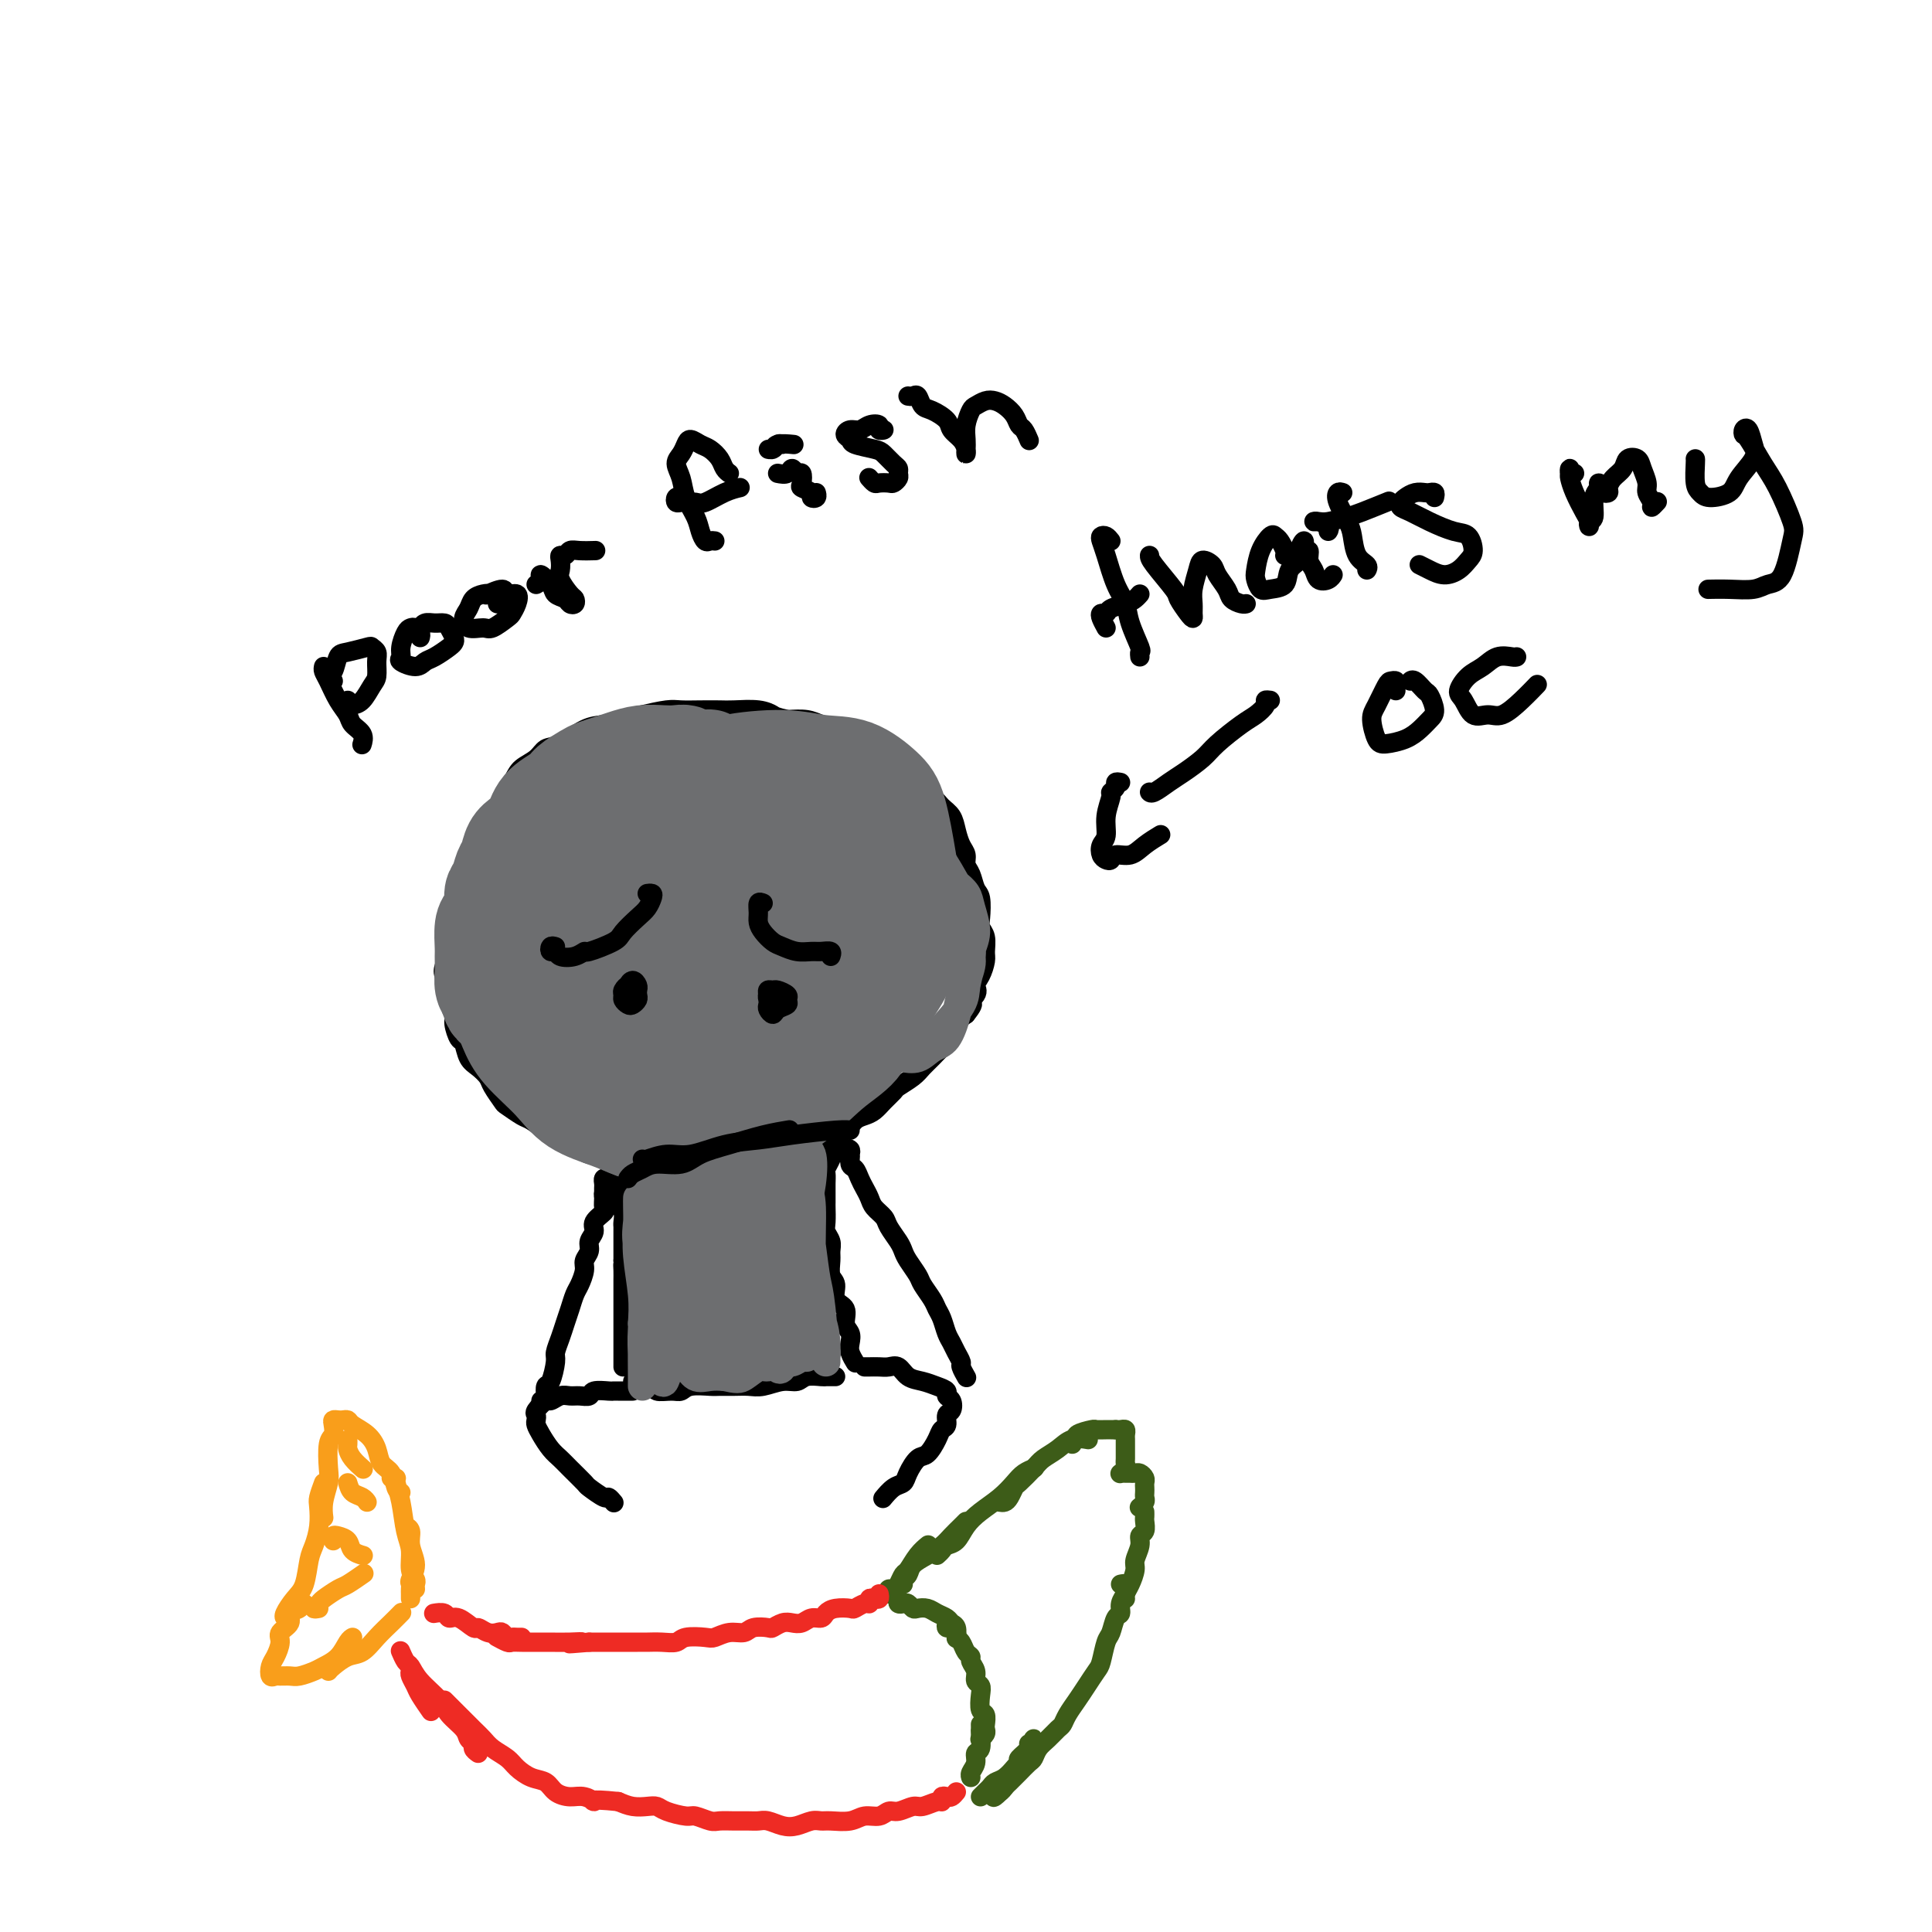 <svg viewBox='0 0 400 400' version='1.1' xmlns='http://www.w3.org/2000/svg' xmlns:xlink='http://www.w3.org/1999/xlink'><g fill='none' stroke='#000000' stroke-width='4' stroke-linecap='round' stroke-linejoin='round'><path d='M112,203c0.335,-0.002 0.670,-0.003 1,0c0.330,0.003 0.656,0.011 1,0c0.344,-0.011 0.705,-0.043 1,0c0.295,0.043 0.523,0.159 1,0c0.477,-0.159 1.201,-0.594 2,-1c0.799,-0.406 1.671,-0.784 2,-1c0.329,-0.216 0.116,-0.269 1,-1c0.884,-0.731 2.867,-2.139 4,-3c1.133,-0.861 1.418,-1.175 2,-2c0.582,-0.825 1.463,-2.161 2,-3c0.537,-0.839 0.732,-1.180 1,-2c0.268,-0.820 0.609,-2.118 1,-3c0.391,-0.882 0.833,-1.347 1,-2c0.167,-0.653 0.059,-1.496 0,-2c-0.059,-0.504 -0.067,-0.671 0,-1c0.067,-0.329 0.210,-0.819 0,-1c-0.210,-0.181 -0.774,-0.052 -1,0c-0.226,0.052 -0.113,0.026 0,0'/><path d='M126,210c0.396,0.113 0.792,0.226 1,0c0.208,-0.226 0.229,-0.790 0,-1c-0.229,-0.210 -0.706,-0.068 -1,0c-0.294,0.068 -0.404,0.060 -1,0c-0.596,-0.060 -1.678,-0.171 -2,0c-0.322,0.171 0.114,0.623 0,1c-0.114,0.377 -0.780,0.679 -1,1c-0.220,0.321 0.004,0.660 0,1c-0.004,0.340 -0.237,0.679 0,1c0.237,0.321 0.942,0.623 1,1c0.058,0.377 -0.532,0.830 0,1c0.532,0.170 2.185,0.057 3,0c0.815,-0.057 0.793,-0.057 1,0c0.207,0.057 0.644,0.170 1,0c0.356,-0.170 0.632,-0.622 1,-1c0.368,-0.378 0.828,-0.680 1,-1c0.172,-0.320 0.057,-0.658 0,-1c-0.057,-0.342 -0.057,-0.688 0,-1c0.057,-0.312 0.170,-0.589 0,-1c-0.170,-0.411 -0.623,-0.957 -1,-1c-0.377,-0.043 -0.679,0.416 -1,1c-0.321,0.584 -0.660,1.292 -1,2'/><path d='M127,212c-0.507,0.384 -0.276,0.845 0,1c0.276,0.155 0.596,0.003 1,0c0.404,-0.003 0.892,0.144 1,0c0.108,-0.144 -0.163,-0.577 0,-1c0.163,-0.423 0.761,-0.835 1,-1c0.239,-0.165 0.120,-0.082 0,0'/><path d='M150,179c0.030,-0.540 0.061,-1.080 0,-1c-0.061,0.080 -0.212,0.781 0,1c0.212,0.219 0.789,-0.044 1,0c0.211,0.044 0.055,0.393 0,1c-0.055,0.607 -0.011,1.471 0,2c0.011,0.529 -0.012,0.723 0,1c0.012,0.277 0.059,0.638 0,1c-0.059,0.362 -0.224,0.727 0,1c0.224,0.273 0.838,0.455 1,1c0.162,0.545 -0.126,1.455 0,2c0.126,0.545 0.667,0.727 1,1c0.333,0.273 0.460,0.636 1,1c0.540,0.364 1.495,0.727 2,1c0.505,0.273 0.562,0.455 1,1c0.438,0.545 1.258,1.452 2,2c0.742,0.548 1.405,0.735 2,1c0.595,0.265 1.122,0.606 2,1c0.878,0.394 2.109,0.842 3,1c0.891,0.158 1.444,0.028 2,0c0.556,-0.028 1.115,0.048 2,0c0.885,-0.048 2.094,-0.219 3,0c0.906,0.219 1.507,0.829 2,1c0.493,0.171 0.878,-0.098 1,0c0.122,0.098 -0.019,0.562 0,1c0.019,0.438 0.197,0.849 0,1c-0.197,0.151 -0.771,0.043 -1,0c-0.229,-0.043 -0.115,-0.022 0,0'/><path d='M159,209c0.082,-0.427 0.164,-0.854 0,-1c-0.164,-0.146 -0.576,-0.012 -1,0c-0.424,0.012 -0.862,-0.099 -1,0c-0.138,0.099 0.022,0.409 0,1c-0.022,0.591 -0.227,1.464 0,2c0.227,0.536 0.886,0.733 1,1c0.114,0.267 -0.317,0.602 0,1c0.317,0.398 1.381,0.860 2,1c0.619,0.140 0.793,-0.041 1,0c0.207,0.041 0.448,0.304 1,0c0.552,-0.304 1.414,-1.177 2,-2c0.586,-0.823 0.896,-1.597 1,-2c0.104,-0.403 0.000,-0.433 0,-1c-0.000,-0.567 0.102,-1.669 0,-2c-0.102,-0.331 -0.409,0.111 -1,0c-0.591,-0.111 -1.465,-0.773 -2,-1c-0.535,-0.227 -0.732,-0.019 -1,0c-0.268,0.019 -0.609,-0.151 -1,0c-0.391,0.151 -0.833,0.621 -1,1c-0.167,0.379 -0.061,0.666 0,1c0.061,0.334 0.076,0.717 0,1c-0.076,0.283 -0.243,0.468 0,1c0.243,0.532 0.895,1.411 1,2c0.105,0.589 -0.337,0.887 0,1c0.337,0.113 1.452,0.041 2,0c0.548,-0.041 0.528,-0.052 1,0c0.472,0.052 1.435,0.168 2,0c0.565,-0.168 0.733,-0.619 1,-1c0.267,-0.381 0.634,-0.690 1,-1'/><path d='M167,211c1.374,-0.719 1.308,-1.517 1,-2c-0.308,-0.483 -0.859,-0.651 -1,-1c-0.141,-0.349 0.127,-0.878 0,-1c-0.127,-0.122 -0.650,0.163 -1,0c-0.350,-0.163 -0.528,-0.772 -1,-1c-0.472,-0.228 -1.237,-0.073 -2,0c-0.763,0.073 -1.525,0.064 -2,0c-0.475,-0.064 -0.664,-0.182 -1,0c-0.336,0.182 -0.819,0.664 -1,1c-0.181,0.336 -0.059,0.524 0,1c0.059,0.476 0.056,1.238 0,2c-0.056,0.762 -0.166,1.522 0,2c0.166,0.478 0.609,0.672 1,1c0.391,0.328 0.732,0.789 1,1c0.268,0.211 0.464,0.173 1,0c0.536,-0.173 1.412,-0.480 2,-1c0.588,-0.520 0.887,-1.255 1,-2c0.113,-0.745 0.041,-1.502 0,-2c-0.041,-0.498 -0.052,-0.737 0,-1c0.052,-0.263 0.168,-0.550 0,-1c-0.168,-0.450 -0.620,-1.063 -1,-1c-0.380,0.063 -0.690,0.800 -1,1c-0.310,0.200 -0.622,-0.139 -1,0c-0.378,0.139 -0.822,0.754 -1,1c-0.178,0.246 -0.089,0.123 0,0'/><path d='M140,223c0.449,0.091 0.897,0.182 1,0c0.103,-0.182 -0.141,-0.638 0,-1c0.141,-0.362 0.667,-0.629 1,-1c0.333,-0.371 0.471,-0.847 1,-1c0.529,-0.153 1.447,0.016 2,0c0.553,-0.016 0.739,-0.215 1,0c0.261,0.215 0.595,0.846 1,1c0.405,0.154 0.879,-0.169 1,0c0.121,0.169 -0.112,0.829 0,1c0.112,0.171 0.569,-0.146 1,0c0.431,0.146 0.838,0.756 1,1c0.162,0.244 0.081,0.122 0,0'/><path d='M120,159c-0.341,-0.008 -0.683,-0.016 -1,0c-0.317,0.016 -0.610,0.057 -1,0c-0.390,-0.057 -0.878,-0.213 -1,0c-0.122,0.213 0.122,0.793 0,1c-0.122,0.207 -0.609,0.041 -1,0c-0.391,-0.041 -0.686,0.045 -1,0c-0.314,-0.045 -0.647,-0.219 -1,0c-0.353,0.219 -0.724,0.832 -1,1c-0.276,0.168 -0.455,-0.109 -1,0c-0.545,0.109 -1.454,0.606 -2,1c-0.546,0.394 -0.727,0.687 -1,1c-0.273,0.313 -0.637,0.646 -1,1c-0.363,0.354 -0.726,0.731 -1,1c-0.274,0.269 -0.458,0.432 -1,1c-0.542,0.568 -1.440,1.542 -2,2c-0.560,0.458 -0.780,0.402 -1,1c-0.220,0.598 -0.440,1.851 -1,3c-0.560,1.149 -1.459,2.195 -2,3c-0.541,0.805 -0.722,1.371 -1,2c-0.278,0.629 -0.652,1.323 -1,2c-0.348,0.677 -0.671,1.336 -1,2c-0.329,0.664 -0.665,1.332 -1,2'/><path d='M96,183c-2.404,3.866 -1.414,3.030 -1,3c0.414,-0.030 0.251,0.744 0,2c-0.251,1.256 -0.590,2.994 -1,4c-0.410,1.006 -0.890,1.280 -1,2c-0.110,0.720 0.152,1.886 0,3c-0.152,1.114 -0.716,2.175 -1,3c-0.284,0.825 -0.287,1.413 0,2c0.287,0.587 0.864,1.174 1,2c0.136,0.826 -0.171,1.893 0,3c0.171,1.107 0.819,2.254 1,3c0.181,0.746 -0.103,1.092 0,2c0.103,0.908 0.595,2.379 1,3c0.405,0.621 0.723,0.392 1,1c0.277,0.608 0.512,2.055 1,3c0.488,0.945 1.228,1.390 2,2c0.772,0.610 1.576,1.386 2,2c0.424,0.614 0.469,1.066 1,2c0.531,0.934 1.550,2.348 2,3c0.450,0.652 0.332,0.541 1,1c0.668,0.459 2.122,1.489 3,2c0.878,0.511 1.180,0.504 2,1c0.820,0.496 2.157,1.495 3,2c0.843,0.505 1.192,0.516 2,1c0.808,0.484 2.074,1.440 3,2c0.926,0.560 1.512,0.723 2,1c0.488,0.277 0.879,0.666 2,1c1.121,0.334 2.972,0.612 4,1c1.028,0.388 1.234,0.888 2,1c0.766,0.112 2.091,-0.162 3,0c0.909,0.162 1.403,0.761 2,1c0.597,0.239 1.299,0.120 2,0'/><path d='M135,242c4.468,1.641 2.138,0.244 2,0c-0.138,-0.244 1.917,0.666 3,1c1.083,0.334 1.195,0.090 2,0c0.805,-0.090 2.302,-0.028 3,0c0.698,0.028 0.596,0.023 1,0c0.404,-0.023 1.316,-0.063 2,0c0.684,0.063 1.142,0.228 2,0c0.858,-0.228 2.117,-0.850 3,-1c0.883,-0.150 1.390,0.170 2,0c0.610,-0.170 1.322,-0.832 2,-1c0.678,-0.168 1.322,0.159 2,0c0.678,-0.159 1.389,-0.802 2,-1c0.611,-0.198 1.121,0.049 2,0c0.879,-0.049 2.126,-0.393 3,-1c0.874,-0.607 1.375,-1.476 2,-2c0.625,-0.524 1.375,-0.704 2,-1c0.625,-0.296 1.126,-0.709 2,-1c0.874,-0.291 2.121,-0.462 3,-1c0.879,-0.538 1.392,-1.443 2,-2c0.608,-0.557 1.313,-0.764 2,-1c0.687,-0.236 1.357,-0.500 2,-1c0.643,-0.500 1.260,-1.236 2,-2c0.740,-0.764 1.602,-1.555 2,-2c0.398,-0.445 0.333,-0.542 1,-1c0.667,-0.458 2.066,-1.276 3,-2c0.934,-0.724 1.401,-1.352 2,-2c0.599,-0.648 1.329,-1.314 2,-2c0.671,-0.686 1.283,-1.390 2,-2c0.717,-0.610 1.539,-1.126 2,-2c0.461,-0.874 0.560,-2.107 1,-3c0.440,-0.893 1.220,-1.447 2,-2'/><path d='M200,210c2.815,-3.453 0.352,-2.084 0,-2c-0.352,0.084 1.408,-1.117 2,-2c0.592,-0.883 0.016,-1.447 0,-2c-0.016,-0.553 0.528,-1.093 1,-2c0.472,-0.907 0.872,-2.180 1,-3c0.128,-0.820 -0.018,-1.186 0,-2c0.018,-0.814 0.198,-2.076 0,-3c-0.198,-0.924 -0.774,-1.511 -1,-2c-0.226,-0.489 -0.103,-0.879 0,-2c0.103,-1.121 0.186,-2.972 0,-4c-0.186,-1.028 -0.641,-1.233 -1,-2c-0.359,-0.767 -0.621,-2.095 -1,-3c-0.379,-0.905 -0.874,-1.387 -1,-2c-0.126,-0.613 0.118,-1.357 0,-2c-0.118,-0.643 -0.596,-1.183 -1,-2c-0.404,-0.817 -0.732,-1.909 -1,-3c-0.268,-1.091 -0.477,-2.180 -1,-3c-0.523,-0.820 -1.362,-1.370 -2,-2c-0.638,-0.630 -1.077,-1.339 -2,-2c-0.923,-0.661 -2.330,-1.275 -3,-2c-0.670,-0.725 -0.602,-1.560 -1,-2c-0.398,-0.440 -1.260,-0.484 -2,-1c-0.740,-0.516 -1.356,-1.504 -2,-2c-0.644,-0.496 -1.316,-0.500 -2,-1c-0.684,-0.500 -1.380,-1.496 -2,-2c-0.620,-0.504 -1.165,-0.517 -2,-1c-0.835,-0.483 -1.958,-1.436 -3,-2c-1.042,-0.564 -2.001,-0.739 -3,-1c-0.999,-0.261 -2.038,-0.609 -3,-1c-0.962,-0.391 -1.846,-0.826 -3,-1c-1.154,-0.174 -2.577,-0.087 -4,0'/><path d='M163,149c-2.580,-0.630 -2.531,-0.705 -3,-1c-0.469,-0.295 -1.456,-0.811 -3,-1c-1.544,-0.189 -3.647,-0.051 -5,0c-1.353,0.051 -1.958,0.017 -3,0c-1.042,-0.017 -2.522,-0.016 -4,0c-1.478,0.016 -2.954,0.046 -4,0c-1.046,-0.046 -1.660,-0.169 -3,0c-1.340,0.169 -3.405,0.630 -5,1c-1.595,0.370 -2.721,0.647 -4,1c-1.279,0.353 -2.712,0.780 -4,1c-1.288,0.220 -2.432,0.233 -4,1c-1.568,0.767 -3.559,2.289 -5,3c-1.441,0.711 -2.331,0.612 -3,1c-0.669,0.388 -1.119,1.264 -2,2c-0.881,0.736 -2.195,1.331 -3,2c-0.805,0.669 -1.101,1.411 -2,3c-0.899,1.589 -2.400,4.025 -3,5c-0.600,0.975 -0.300,0.487 0,0'/><path d='M127,241c0.002,0.331 0.004,0.661 0,1c-0.004,0.339 -0.015,0.686 0,1c0.015,0.314 0.057,0.595 0,1c-0.057,0.405 -0.212,0.934 0,1c0.212,0.066 0.793,-0.330 1,0c0.207,0.330 0.041,1.388 0,2c-0.041,0.612 0.041,0.780 0,1c-0.041,0.220 -0.207,0.493 0,1c0.207,0.507 0.788,1.249 1,2c0.212,0.751 0.057,1.510 0,2c-0.057,0.490 -0.015,0.712 0,1c0.015,0.288 0.004,0.644 0,1c-0.004,0.356 -0.001,0.714 0,1c0.001,0.286 0.000,0.500 0,1c-0.000,0.500 -0.000,1.286 0,2c0.000,0.714 0.000,1.357 0,2'/><path d='M129,261c0.309,3.289 0.083,1.510 0,1c-0.083,-0.510 -0.022,0.248 0,1c0.022,0.752 0.006,1.497 0,2c-0.006,0.503 -0.002,0.764 0,1c0.002,0.236 0.000,0.449 0,1c-0.000,0.551 -0.000,1.442 0,2c0.000,0.558 0.000,0.783 0,1c-0.000,0.217 -0.000,0.426 0,1c0.000,0.574 0.000,1.515 0,2c-0.000,0.485 -0.000,0.515 0,1c0.000,0.485 0.000,1.425 0,2c-0.000,0.575 -0.000,0.784 0,1c0.000,0.216 0.000,0.440 0,1c-0.000,0.560 -0.000,1.457 0,2c0.000,0.543 0.000,0.733 0,1c-0.000,0.267 -0.000,0.610 0,1c0.000,0.390 0.000,0.826 0,1c-0.000,0.174 -0.000,0.087 0,0'/><path d='M171,235c0.423,-0.098 0.846,-0.196 1,0c0.154,0.196 0.037,0.686 0,1c-0.037,0.314 0.004,0.450 0,1c-0.004,0.550 -0.054,1.512 0,2c0.054,0.488 0.211,0.500 0,1c-0.211,0.500 -0.788,1.486 -1,2c-0.212,0.514 -0.057,0.556 0,1c0.057,0.444 0.015,1.292 0,2c-0.015,0.708 -0.005,1.278 0,2c0.005,0.722 0.005,1.597 0,2c-0.005,0.403 -0.016,0.335 0,1c0.016,0.665 0.057,2.064 0,3c-0.057,0.936 -0.213,1.410 0,2c0.213,0.590 0.793,1.298 1,2c0.207,0.702 0.039,1.399 0,2c-0.039,0.601 0.050,1.104 0,2c-0.050,0.896 -0.239,2.183 0,3c0.239,0.817 0.905,1.163 1,2c0.095,0.837 -0.381,2.164 0,3c0.381,0.836 1.618,1.182 2,2c0.382,0.818 -0.090,2.107 0,3c0.090,0.893 0.742,1.388 1,2c0.258,0.612 0.121,1.339 0,2c-0.121,0.661 -0.225,1.255 0,2c0.225,0.745 0.779,1.641 1,2c0.221,0.359 0.111,0.179 0,0'/><path d='M131,286c0.511,-0.122 1.022,-0.243 1,0c-0.022,0.243 -0.578,0.851 0,1c0.578,0.149 2.288,-0.160 3,0c0.712,0.160 0.425,0.789 1,1c0.575,0.211 2.012,0.004 3,0c0.988,-0.004 1.527,0.195 2,0c0.473,-0.195 0.878,-0.785 2,-1c1.122,-0.215 2.960,-0.057 4,0c1.040,0.057 1.282,0.011 2,0c0.718,-0.011 1.911,0.012 3,0c1.089,-0.012 2.072,-0.060 3,0c0.928,0.060 1.800,0.226 3,0c1.200,-0.226 2.727,-0.845 4,-1c1.273,-0.155 2.291,0.155 3,0c0.709,-0.155 1.108,-0.773 2,-1c0.892,-0.227 2.278,-0.061 3,0c0.722,0.061 0.781,0.016 1,0c0.219,-0.016 0.597,-0.004 1,0c0.403,0.004 0.829,0.001 1,0c0.171,-0.001 0.085,-0.001 0,0'/><path d='M131,288c-0.332,0.000 -0.664,0.000 -1,0c-0.336,-0.000 -0.675,-0.001 -1,0c-0.325,0.001 -0.635,0.004 -1,0c-0.365,-0.004 -0.783,-0.015 -1,0c-0.217,0.015 -0.232,0.057 -1,0c-0.768,-0.057 -2.288,-0.213 -3,0c-0.712,0.213 -0.614,0.793 -1,1c-0.386,0.207 -1.254,0.040 -2,0c-0.746,-0.040 -1.370,0.049 -2,0c-0.630,-0.049 -1.265,-0.234 -2,0c-0.735,0.234 -1.570,0.889 -2,1c-0.430,0.111 -0.456,-0.322 -1,0c-0.544,0.322 -1.608,1.398 -2,2c-0.392,0.602 -0.113,0.731 0,1c0.113,0.269 0.061,0.677 0,1c-0.061,0.323 -0.131,0.560 0,1c0.131,0.440 0.463,1.081 1,2c0.537,0.919 1.280,2.115 2,3c0.720,0.885 1.419,1.460 2,2c0.581,0.540 1.044,1.044 2,2c0.956,0.956 2.403,2.365 3,3c0.597,0.635 0.342,0.496 1,1c0.658,0.504 2.228,1.651 3,2c0.772,0.349 0.746,-0.098 1,0c0.254,0.098 0.787,0.742 1,1c0.213,0.258 0.107,0.129 0,0'/><path d='M179,283c0.244,0.004 0.487,0.008 1,0c0.513,-0.008 1.295,-0.027 2,0c0.705,0.027 1.333,0.101 2,0c0.667,-0.101 1.374,-0.378 2,0c0.626,0.378 1.172,1.411 2,2c0.828,0.589 1.938,0.734 3,1c1.062,0.266 2.075,0.653 3,1c0.925,0.347 1.760,0.655 2,1c0.240,0.345 -0.117,0.726 0,1c0.117,0.274 0.708,0.440 1,1c0.292,0.560 0.286,1.514 0,2c-0.286,0.486 -0.853,0.505 -1,1c-0.147,0.495 0.127,1.465 0,2c-0.127,0.535 -0.654,0.636 -1,1c-0.346,0.364 -0.512,0.990 -1,2c-0.488,1.010 -1.299,2.402 -2,3c-0.701,0.598 -1.291,0.402 -2,1c-0.709,0.598 -1.535,1.989 -2,3c-0.465,1.011 -0.568,1.642 -1,2c-0.432,0.358 -1.193,0.442 -2,1c-0.807,0.558 -1.659,1.588 -2,2c-0.341,0.412 -0.170,0.206 0,0'/><path d='M126,244c-0.423,-0.089 -0.845,-0.179 -1,0c-0.155,0.179 -0.042,0.625 0,1c0.042,0.375 0.012,0.679 0,1c-0.012,0.321 -0.006,0.661 0,1'/><path d='M125,247c-0.146,0.579 -0.010,0.525 0,1c0.010,0.475 -0.107,1.478 0,2c0.107,0.522 0.436,0.562 0,1c-0.436,0.438 -1.637,1.272 -2,2c-0.363,0.728 0.114,1.349 0,2c-0.114,0.651 -0.818,1.333 -1,2c-0.182,0.667 0.159,1.318 0,2c-0.159,0.682 -0.816,1.393 -1,2c-0.184,0.607 0.105,1.110 0,2c-0.105,0.890 -0.605,2.166 -1,3c-0.395,0.834 -0.684,1.225 -1,2c-0.316,0.775 -0.658,1.934 -1,3c-0.342,1.066 -0.683,2.037 -1,3c-0.317,0.963 -0.611,1.916 -1,3c-0.389,1.084 -0.875,2.297 -1,3c-0.125,0.703 0.111,0.896 0,2c-0.111,1.104 -0.569,3.119 -1,4c-0.431,0.881 -0.834,0.628 -1,1c-0.166,0.372 -0.096,1.368 0,2c0.096,0.632 0.218,0.901 0,1c-0.218,0.099 -0.777,0.028 -1,0c-0.223,-0.028 -0.112,-0.014 0,0'/><path d='M176,239c0.105,-0.388 0.209,-0.777 0,-1c-0.209,-0.223 -0.733,-0.282 -1,0c-0.267,0.282 -0.279,0.905 0,1c0.279,0.095 0.848,-0.336 1,0c0.152,0.336 -0.114,1.441 0,2c0.114,0.559 0.607,0.572 1,1c0.393,0.428 0.687,1.270 1,2c0.313,0.730 0.646,1.349 1,2c0.354,0.651 0.728,1.333 1,2c0.272,0.667 0.440,1.320 1,2c0.560,0.680 1.511,1.388 2,2c0.489,0.612 0.516,1.126 1,2c0.484,0.874 1.424,2.106 2,3c0.576,0.894 0.788,1.451 1,2c0.212,0.549 0.424,1.092 1,2c0.576,0.908 1.516,2.182 2,3c0.484,0.818 0.511,1.182 1,2c0.489,0.818 1.441,2.092 2,3c0.559,0.908 0.727,1.450 1,2c0.273,0.550 0.652,1.107 1,2c0.348,0.893 0.667,2.122 1,3c0.333,0.878 0.681,1.406 1,2c0.319,0.594 0.607,1.256 1,2c0.393,0.744 0.889,1.571 1,2c0.111,0.429 -0.162,0.462 0,1c0.162,0.538 0.761,1.582 1,2c0.239,0.418 0.120,0.209 0,0'/><path d='M67,138c-0.068,0.297 -0.136,0.593 0,1c0.136,0.407 0.475,0.924 1,2c0.525,1.076 1.237,2.713 2,4c0.763,1.287 1.577,2.226 2,3c0.423,0.774 0.453,1.383 1,2c0.547,0.617 1.609,1.243 2,2c0.391,0.757 0.112,1.645 0,2c-0.112,0.355 -0.056,0.178 0,0'/><path d='M69,141c-0.514,-0.394 -1.027,-0.789 -1,-1c0.027,-0.211 0.595,-0.239 1,-1c0.405,-0.761 0.648,-2.254 1,-3c0.352,-0.746 0.812,-0.745 2,-1c1.188,-0.255 3.104,-0.766 4,-1c0.896,-0.234 0.774,-0.191 1,0c0.226,0.191 0.801,0.531 1,1c0.199,0.469 0.022,1.068 0,2c-0.022,0.932 0.109,2.198 0,3c-0.109,0.802 -0.460,1.139 -1,2c-0.540,0.861 -1.269,2.244 -2,3c-0.731,0.756 -1.464,0.883 -2,1c-0.536,0.117 -0.875,0.224 -1,0c-0.125,-0.224 -0.036,-0.778 0,-1c0.036,-0.222 0.018,-0.111 0,0'/><path d='M87,132c0.089,-0.312 0.177,-0.624 0,-1c-0.177,-0.376 -0.621,-0.816 -1,-1c-0.379,-0.184 -0.693,-0.114 -1,0c-0.307,0.114 -0.609,0.270 -1,1c-0.391,0.730 -0.873,2.035 -1,3c-0.127,0.965 0.100,1.591 0,2c-0.100,0.409 -0.528,0.600 0,1c0.528,0.400 2.012,1.008 3,1c0.988,-0.008 1.481,-0.631 2,-1c0.519,-0.369 1.064,-0.484 2,-1c0.936,-0.516 2.263,-1.435 3,-2c0.737,-0.565 0.885,-0.778 1,-1c0.115,-0.222 0.196,-0.453 0,-1c-0.196,-0.547 -0.669,-1.411 -1,-2c-0.331,-0.589 -0.520,-0.904 -1,-1c-0.480,-0.096 -1.252,0.026 -2,0c-0.748,-0.026 -1.470,-0.199 -2,0c-0.530,0.199 -0.866,0.771 -1,1c-0.134,0.229 -0.067,0.114 0,0'/><path d='M103,125c0.067,-0.314 0.135,-0.628 0,-1c-0.135,-0.372 -0.471,-0.802 -1,-1c-0.529,-0.198 -1.251,-0.165 -2,0c-0.749,0.165 -1.525,0.460 -2,1c-0.475,0.540 -0.648,1.323 -1,2c-0.352,0.677 -0.882,1.246 -1,2c-0.118,0.754 0.178,1.692 1,2c0.822,0.308 2.171,-0.014 3,0c0.829,0.014 1.138,0.364 2,0c0.862,-0.364 2.276,-1.441 3,-2c0.724,-0.559 0.757,-0.599 1,-1c0.243,-0.401 0.695,-1.161 1,-2c0.305,-0.839 0.463,-1.755 0,-2c-0.463,-0.245 -1.547,0.182 -2,0c-0.453,-0.182 -0.276,-0.972 -1,-1c-0.724,-0.028 -2.350,0.706 -3,1c-0.650,0.294 -0.325,0.147 0,0'/><path d='M111,121c0.479,-0.263 0.958,-0.527 1,-1c0.042,-0.473 -0.354,-1.157 0,-1c0.354,0.157 1.457,1.153 2,2c0.543,0.847 0.524,1.544 1,2c0.476,0.456 1.446,0.671 2,1c0.554,0.329 0.691,0.772 1,1c0.309,0.228 0.790,0.241 1,0c0.210,-0.241 0.147,-0.736 0,-1c-0.147,-0.264 -0.380,-0.295 -1,-1c-0.620,-0.705 -1.627,-2.083 -2,-3c-0.373,-0.917 -0.111,-1.374 0,-2c0.111,-0.626 0.073,-1.422 0,-2c-0.073,-0.578 -0.180,-0.940 0,-1c0.180,-0.060 0.648,0.180 1,0c0.352,-0.180 0.589,-0.780 1,-1c0.411,-0.220 0.995,-0.059 2,0c1.005,0.059 2.430,0.017 3,0c0.570,-0.017 0.285,-0.008 0,0'/><path d='M148,112c-0.336,-0.043 -0.671,-0.086 -1,0c-0.329,0.086 -0.651,0.302 -1,0c-0.349,-0.302 -0.725,-1.120 -1,-2c-0.275,-0.880 -0.449,-1.821 -1,-3c-0.551,-1.179 -1.479,-2.595 -2,-4c-0.521,-1.405 -0.635,-2.798 -1,-4c-0.365,-1.202 -0.982,-2.214 -1,-3c-0.018,-0.786 0.561,-1.347 1,-2c0.439,-0.653 0.737,-1.399 1,-2c0.263,-0.601 0.490,-1.058 1,-1c0.510,0.058 1.303,0.632 2,1c0.697,0.368 1.297,0.529 2,1c0.703,0.471 1.508,1.250 2,2c0.492,0.750 0.671,1.471 1,2c0.329,0.529 0.808,0.865 1,1c0.192,0.135 0.096,0.067 0,0'/><path d='M141,103c-0.397,-0.114 -0.793,-0.227 -1,0c-0.207,0.227 -0.223,0.795 0,1c0.223,0.205 0.685,0.048 1,0c0.315,-0.048 0.484,0.011 1,0c0.516,-0.011 1.379,-0.094 2,0c0.621,0.094 1.002,0.365 2,0c0.998,-0.365 2.615,-1.368 4,-2c1.385,-0.632 2.539,-0.895 3,-1c0.461,-0.105 0.231,-0.053 0,0'/><path d='M161,98c0.755,0.147 1.509,0.295 2,0c0.491,-0.295 0.718,-1.032 1,-1c0.282,0.032 0.619,0.835 1,1c0.381,0.165 0.805,-0.306 1,0c0.195,0.306 0.161,1.389 0,2c-0.161,0.611 -0.450,0.748 0,1c0.450,0.252 1.637,0.617 2,1c0.363,0.383 -0.099,0.783 0,1c0.099,0.217 0.757,0.251 1,0c0.243,-0.251 0.069,-0.786 0,-1c-0.069,-0.214 -0.035,-0.107 0,0'/><path d='M162,92c-0.347,-0.115 -0.695,-0.231 -1,0c-0.305,0.231 -0.568,0.808 -1,1c-0.432,0.192 -1.033,-0.001 -1,0c0.033,0.001 0.700,0.196 1,0c0.300,-0.196 0.235,-0.784 1,-1c0.765,-0.216 2.362,-0.062 3,0c0.638,0.062 0.319,0.031 0,0'/><path d='M182,89c0.549,-0.028 1.098,-0.056 1,0c-0.098,0.056 -0.841,0.196 -1,0c-0.159,-0.196 0.268,-0.729 0,-1c-0.268,-0.271 -1.231,-0.280 -2,0c-0.769,0.280 -1.344,0.848 -2,1c-0.656,0.152 -1.392,-0.114 -2,0c-0.608,0.114 -1.089,0.607 -1,1c0.089,0.393 0.748,0.686 1,1c0.252,0.314 0.096,0.647 1,1c0.904,0.353 2.869,0.724 4,1c1.131,0.276 1.428,0.455 2,1c0.572,0.545 1.418,1.456 2,2c0.582,0.544 0.900,0.720 1,1c0.100,0.280 -0.019,0.663 0,1c0.019,0.337 0.174,0.627 0,1c-0.174,0.373 -0.677,0.828 -1,1c-0.323,0.172 -0.465,0.060 -1,0c-0.535,-0.060 -1.463,-0.068 -2,0c-0.537,0.068 -0.683,0.211 -1,0c-0.317,-0.211 -0.805,-0.774 -1,-1c-0.195,-0.226 -0.098,-0.113 0,0'/><path d='M188,82c0.330,0.056 0.659,0.112 1,0c0.341,-0.112 0.692,-0.392 1,0c0.308,0.392 0.572,1.456 1,2c0.428,0.544 1.018,0.569 2,1c0.982,0.431 2.354,1.269 3,2c0.646,0.731 0.565,1.356 1,2c0.435,0.644 1.385,1.306 2,2c0.615,0.694 0.896,1.421 1,2c0.104,0.579 0.031,1.010 0,1c-0.031,-0.010 -0.020,-0.461 0,-1c0.020,-0.539 0.050,-1.167 0,-2c-0.050,-0.833 -0.179,-1.870 0,-3c0.179,-1.130 0.667,-2.353 1,-3c0.333,-0.647 0.513,-0.718 1,-1c0.487,-0.282 1.282,-0.776 2,-1c0.718,-0.224 1.358,-0.177 2,0c0.642,0.177 1.286,0.486 2,1c0.714,0.514 1.498,1.234 2,2c0.502,0.766 0.722,1.576 1,2c0.278,0.424 0.613,0.460 1,1c0.387,0.540 0.825,1.583 1,2c0.175,0.417 0.088,0.209 0,0'/></g>
<g fill='none' stroke='#3D5C18' stroke-width='4' stroke-linecap='round' stroke-linejoin='round'><path d='M186,331c-0.090,0.415 -0.180,0.829 0,1c0.180,0.171 0.629,0.097 1,0c0.371,-0.097 0.666,-0.219 1,0c0.334,0.219 0.709,0.780 1,1c0.291,0.220 0.497,0.101 1,0c0.503,-0.101 1.301,-0.183 2,0c0.699,0.183 1.298,0.631 2,1c0.702,0.369 1.509,0.660 2,1c0.491,0.340 0.668,0.730 1,1c0.332,0.270 0.820,0.419 1,1c0.180,0.581 0.051,1.595 0,2c-0.051,0.405 -0.026,0.203 0,0'/><path d='M196,336c-0.081,0.446 -0.162,0.892 0,1c0.162,0.108 0.568,-0.122 1,0c0.432,0.122 0.890,0.596 1,1c0.110,0.404 -0.129,0.737 0,1c0.129,0.263 0.627,0.454 1,1c0.373,0.546 0.621,1.445 1,2c0.379,0.555 0.890,0.764 1,1c0.110,0.236 -0.180,0.499 0,1c0.180,0.501 0.832,1.241 1,2c0.168,0.759 -0.147,1.536 0,2c0.147,0.464 0.758,0.614 1,1c0.242,0.386 0.117,1.006 0,2c-0.117,0.994 -0.227,2.360 0,3c0.227,0.640 0.789,0.553 1,1c0.211,0.447 0.070,1.426 0,2c-0.070,0.574 -0.070,0.741 0,1c0.070,0.259 0.211,0.608 0,1c-0.211,0.392 -0.775,0.826 -1,1c-0.225,0.174 -0.113,0.087 0,0'/><path d='M203,357c0.009,0.396 0.017,0.791 0,1c-0.017,0.209 -0.061,0.230 0,1c0.061,0.770 0.227,2.287 0,3c-0.227,0.713 -0.845,0.622 -1,1c-0.155,0.378 0.154,1.225 0,2c-0.154,0.775 -0.772,1.478 -1,2c-0.228,0.522 -0.065,0.863 0,1c0.065,0.137 0.033,0.068 0,0'/><path d='M184,330c-0.090,-0.437 -0.179,-0.875 0,-1c0.179,-0.125 0.628,0.062 1,0c0.372,-0.062 0.667,-0.374 1,-1c0.333,-0.626 0.702,-1.565 1,-2c0.298,-0.435 0.523,-0.364 1,-1c0.477,-0.636 1.205,-1.979 2,-3c0.795,-1.021 1.656,-1.720 2,-2c0.344,-0.280 0.172,-0.140 0,0'/><path d='M187,328c-0.102,-0.357 -0.203,-0.715 0,-1c0.203,-0.285 0.712,-0.499 1,-1c0.288,-0.501 0.357,-1.290 1,-2c0.643,-0.710 1.861,-1.343 3,-2c1.139,-0.657 2.200,-1.339 3,-2c0.800,-0.661 1.338,-1.301 2,-2c0.662,-0.699 1.447,-1.457 2,-2c0.553,-0.543 0.872,-0.869 1,-1c0.128,-0.131 0.064,-0.065 0,0'/><path d='M194,322c0.358,-0.321 0.717,-0.641 1,-1c0.283,-0.359 0.491,-0.756 1,-1c0.509,-0.244 1.319,-0.334 2,-1c0.681,-0.666 1.232,-1.908 2,-3c0.768,-1.092 1.754,-2.033 3,-3c1.246,-0.967 2.751,-1.958 4,-3c1.249,-1.042 2.242,-2.135 3,-3c0.758,-0.865 1.281,-1.502 2,-2c0.719,-0.498 1.634,-0.857 2,-1c0.366,-0.143 0.183,-0.072 0,0'/><path d='M207,311c0.337,0.055 0.675,0.110 1,0c0.325,-0.110 0.638,-0.386 1,-1c0.362,-0.614 0.771,-1.568 1,-2c0.229,-0.432 0.276,-0.344 1,-1c0.724,-0.656 2.124,-2.057 3,-3c0.876,-0.943 1.226,-1.430 2,-2c0.774,-0.570 1.970,-1.225 3,-2c1.030,-0.775 1.893,-1.670 3,-2c1.107,-0.330 2.459,-0.094 3,0c0.541,0.094 0.270,0.047 0,0'/><path d='M222,299c-0.137,-0.445 -0.273,-0.890 0,-1c0.273,-0.110 0.956,0.114 1,0c0.044,-0.114 -0.549,-0.566 0,-1c0.549,-0.434 2.242,-0.848 3,-1c0.758,-0.152 0.582,-0.041 1,0c0.418,0.041 1.432,0.011 2,0c0.568,-0.011 0.691,-0.003 1,0c0.309,0.003 0.802,0.001 1,0c0.198,-0.001 0.099,-0.000 0,0'/><path d='M231,296c0.309,0.024 0.619,0.048 1,0c0.381,-0.048 0.834,-0.169 1,0c0.166,0.169 0.045,0.626 0,1c-0.045,0.374 -0.012,0.663 0,1c0.012,0.337 0.004,0.720 0,1c-0.004,0.280 -0.005,0.457 0,1c0.005,0.543 0.015,1.452 0,2c-0.015,0.548 -0.056,0.734 0,1c0.056,0.266 0.207,0.610 0,1c-0.207,0.390 -0.774,0.826 -1,1c-0.226,0.174 -0.113,0.087 0,0'/><path d='M233,305c0.332,-0.006 0.663,-0.013 1,0c0.337,0.013 0.679,0.045 1,0c0.321,-0.045 0.622,-0.167 1,0c0.378,0.167 0.833,0.622 1,1c0.167,0.378 0.046,0.678 0,1c-0.046,0.322 -0.016,0.664 0,1c0.016,0.336 0.018,0.665 0,1c-0.018,0.335 -0.056,0.678 0,1c0.056,0.322 0.207,0.625 0,1c-0.207,0.375 -0.774,0.821 -1,1c-0.226,0.179 -0.113,0.089 0,0'/><path d='M237,313c0.009,0.365 0.017,0.730 0,1c-0.017,0.270 -0.061,0.447 0,1c0.061,0.553 0.227,1.484 0,2c-0.227,0.516 -0.848,0.617 -1,1c-0.152,0.383 0.166,1.048 0,2c-0.166,0.952 -0.815,2.192 -1,3c-0.185,0.808 0.094,1.183 0,2c-0.094,0.817 -0.561,2.075 -1,3c-0.439,0.925 -0.849,1.518 -1,2c-0.151,0.482 -0.043,0.852 0,1c0.043,0.148 0.022,0.074 0,0'/><path d='M232,328c0.431,-0.095 0.862,-0.190 1,0c0.138,0.190 -0.019,0.665 0,1c0.019,0.335 0.212,0.531 0,1c-0.212,0.469 -0.830,1.212 -1,2c-0.170,0.788 0.109,1.622 0,2c-0.109,0.378 -0.606,0.299 -1,1c-0.394,0.701 -0.686,2.183 -1,3c-0.314,0.817 -0.650,0.970 -1,2c-0.350,1.030 -0.713,2.937 -1,4c-0.287,1.063 -0.497,1.283 -1,2c-0.503,0.717 -1.300,1.931 -2,3c-0.700,1.069 -1.304,1.991 -2,3c-0.696,1.009 -1.486,2.104 -2,3c-0.514,0.896 -0.754,1.592 -1,2c-0.246,0.408 -0.499,0.528 -1,1c-0.501,0.472 -1.251,1.296 -2,2c-0.749,0.704 -1.496,1.288 -2,2c-0.504,0.712 -0.765,1.553 -1,2c-0.235,0.447 -0.444,0.501 -1,1c-0.556,0.499 -1.458,1.444 -2,2c-0.542,0.556 -0.724,0.723 -1,1c-0.276,0.277 -0.645,0.663 -1,1c-0.355,0.337 -0.697,0.623 -1,1c-0.303,0.377 -0.566,0.843 -1,1c-0.434,0.157 -1.040,0.004 -1,0c0.040,-0.004 0.726,0.142 1,0c0.274,-0.142 0.137,-0.571 0,-1'/><path d='M207,370c-3.009,4.069 -0.031,1.241 1,0c1.031,-1.241 0.117,-0.895 0,-1c-0.117,-0.105 0.565,-0.662 1,-1c0.435,-0.338 0.623,-0.459 1,-1c0.377,-0.541 0.942,-1.503 1,-2c0.058,-0.497 -0.391,-0.530 0,-1c0.391,-0.470 1.621,-1.377 2,-2c0.379,-0.623 -0.093,-0.962 0,-1c0.093,-0.038 0.753,0.224 1,0c0.247,-0.224 0.082,-0.934 0,-1c-0.082,-0.066 -0.082,0.511 0,1c0.082,0.489 0.244,0.889 0,1c-0.244,0.111 -0.894,-0.069 -1,0c-0.106,0.069 0.333,0.386 0,1c-0.333,0.614 -1.437,1.527 -2,2c-0.563,0.473 -0.584,0.508 -1,1c-0.416,0.492 -1.225,1.442 -2,2c-0.775,0.558 -1.514,0.724 -2,1c-0.486,0.276 -0.718,0.662 -1,1c-0.282,0.338 -0.614,0.630 -1,1c-0.386,0.370 -0.824,0.820 -1,1c-0.176,0.180 -0.088,0.090 0,0'/></g>
<g fill='none' stroke='#EE2B24' stroke-width='4' stroke-linecap='round' stroke-linejoin='round'><path d='M182,330c0.082,0.414 0.164,0.828 0,1c-0.164,0.172 -0.573,0.102 -1,0c-0.427,-0.102 -0.872,-0.237 -1,0c-0.128,0.237 0.061,0.848 0,1c-0.061,0.152 -0.373,-0.153 -1,0c-0.627,0.153 -1.568,0.763 -2,1c-0.432,0.237 -0.356,0.101 -1,0c-0.644,-0.101 -2.007,-0.167 -3,0c-0.993,0.167 -1.617,0.567 -2,1c-0.383,0.433 -0.525,0.900 -1,1c-0.475,0.100 -1.283,-0.166 -2,0c-0.717,0.166 -1.342,0.763 -2,1c-0.658,0.237 -1.349,0.115 -2,0c-0.651,-0.115 -1.262,-0.223 -2,0c-0.738,0.223 -1.604,0.777 -2,1c-0.396,0.223 -0.323,0.116 -1,0c-0.677,-0.116 -2.105,-0.241 -3,0c-0.895,0.241 -1.259,0.848 -2,1c-0.741,0.152 -1.860,-0.152 -3,0c-1.140,0.152 -2.300,0.759 -3,1c-0.700,0.241 -0.940,0.117 -2,0c-1.060,-0.117 -2.940,-0.228 -4,0c-1.060,0.228 -1.299,0.793 -2,1c-0.701,0.207 -1.865,0.055 -3,0c-1.135,-0.055 -2.243,-0.015 -3,0c-0.757,0.015 -1.164,0.004 -2,0c-0.836,-0.004 -2.100,-0.001 -3,0c-0.900,0.001 -1.435,0.000 -2,0c-0.565,-0.000 -1.162,-0.000 -2,0c-0.838,0.000 -1.919,0.000 -3,0'/><path d='M122,340c-7.193,0.619 -3.177,0.166 -2,0c1.177,-0.166 -0.487,-0.045 -2,0c-1.513,0.045 -2.877,0.013 -4,0c-1.123,-0.013 -2.007,-0.007 -3,0c-0.993,0.007 -2.095,0.016 -3,0c-0.905,-0.016 -1.614,-0.056 -2,0c-0.386,0.056 -0.450,0.207 -1,0c-0.550,-0.207 -1.586,-0.774 -2,-1c-0.414,-0.226 -0.207,-0.113 0,0'/><path d='M108,339c-0.333,0.008 -0.666,0.016 -1,0c-0.334,-0.016 -0.670,-0.056 -1,0c-0.330,0.056 -0.656,0.207 -1,0c-0.344,-0.207 -0.706,-0.771 -1,-1c-0.294,-0.229 -0.519,-0.122 -1,0c-0.481,0.122 -1.218,0.258 -2,0c-0.782,-0.258 -1.609,-0.910 -2,-1c-0.391,-0.090 -0.347,0.382 -1,0c-0.653,-0.382 -2.004,-1.619 -3,-2c-0.996,-0.381 -1.638,0.094 -2,0c-0.362,-0.094 -0.444,-0.756 -1,-1c-0.556,-0.244 -1.588,-0.070 -2,0c-0.412,0.070 -0.206,0.035 0,0'/><path d='M198,371c-0.340,0.414 -0.681,0.828 -1,1c-0.319,0.172 -0.617,0.103 -1,0c-0.383,-0.103 -0.850,-0.239 -1,0c-0.150,0.239 0.017,0.853 0,1c-0.017,0.147 -0.217,-0.172 -1,0c-0.783,0.172 -2.148,0.835 -3,1c-0.852,0.165 -1.190,-0.167 -2,0c-0.810,0.167 -2.091,0.833 -3,1c-0.909,0.167 -1.444,-0.166 -2,0c-0.556,0.166 -1.132,0.829 -2,1c-0.868,0.171 -2.027,-0.151 -3,0c-0.973,0.151 -1.758,0.776 -3,1c-1.242,0.224 -2.940,0.047 -4,0c-1.060,-0.047 -1.481,0.036 -2,0c-0.519,-0.036 -1.136,-0.192 -2,0c-0.864,0.192 -1.974,0.731 -3,1c-1.026,0.269 -1.968,0.268 -3,0c-1.032,-0.268 -2.153,-0.804 -3,-1c-0.847,-0.196 -1.419,-0.051 -2,0c-0.581,0.051 -1.171,0.010 -2,0c-0.829,-0.010 -1.897,0.012 -3,0c-1.103,-0.012 -2.242,-0.059 -3,0c-0.758,0.059 -1.134,0.222 -2,0c-0.866,-0.222 -2.223,-0.830 -3,-1c-0.777,-0.170 -0.973,0.099 -2,0c-1.027,-0.099 -2.883,-0.565 -4,-1c-1.117,-0.435 -1.495,-0.838 -2,-1c-0.505,-0.162 -1.136,-0.082 -2,0c-0.864,0.082 -1.961,0.166 -3,0c-1.039,-0.166 -2.019,-0.583 -3,-1'/><path d='M128,373c-6.772,-0.711 -5.203,0.013 -5,0c0.203,-0.013 -0.959,-0.762 -2,-1c-1.041,-0.238 -1.959,0.035 -3,0c-1.041,-0.035 -2.203,-0.380 -3,-1c-0.797,-0.620 -1.228,-1.517 -2,-2c-0.772,-0.483 -1.884,-0.552 -3,-1c-1.116,-0.448 -2.237,-1.274 -3,-2c-0.763,-0.726 -1.166,-1.353 -2,-2c-0.834,-0.647 -2.097,-1.315 -3,-2c-0.903,-0.685 -1.447,-1.389 -2,-2c-0.553,-0.611 -1.115,-1.131 -2,-2c-0.885,-0.869 -2.093,-2.089 -3,-3c-0.907,-0.911 -1.513,-1.515 -2,-2c-0.487,-0.485 -0.853,-0.853 -1,-1c-0.147,-0.147 -0.073,-0.074 0,0'/><path d='M99,363c-0.451,-0.329 -0.902,-0.658 -1,-1c-0.098,-0.342 0.155,-0.699 0,-1c-0.155,-0.301 -0.720,-0.548 -1,-1c-0.280,-0.452 -0.274,-1.109 -1,-2c-0.726,-0.891 -2.183,-2.016 -3,-3c-0.817,-0.984 -0.993,-1.826 -2,-3c-1.007,-1.174 -2.844,-2.679 -4,-4c-1.156,-1.321 -1.629,-2.457 -2,-3c-0.371,-0.543 -0.638,-0.492 -1,-1c-0.362,-0.508 -0.818,-1.574 -1,-2c-0.182,-0.426 -0.091,-0.213 0,0'/><path d='M85,346c-0.099,0.233 -0.198,0.466 0,1c0.198,0.534 0.692,1.370 1,2c0.308,0.630 0.429,1.054 1,2c0.571,0.946 1.592,2.413 2,3c0.408,0.587 0.204,0.293 0,0'/></g>
<g fill='none' stroke='#F99E1B' stroke-width='4' stroke-linecap='round' stroke-linejoin='round'><path d='M85,331c0.003,-0.336 0.006,-0.672 0,-1c-0.006,-0.328 -0.020,-0.646 0,-1c0.020,-0.354 0.073,-0.742 0,-1c-0.073,-0.258 -0.272,-0.384 0,-1c0.272,-0.616 1.015,-1.720 1,-3c-0.015,-1.280 -0.787,-2.735 -1,-4c-0.213,-1.265 0.135,-2.341 0,-3c-0.135,-0.659 -0.753,-0.903 -1,-1c-0.247,-0.097 -0.124,-0.049 0,0'/><path d='M86,329c-0.032,-0.343 -0.064,-0.687 0,-1c0.064,-0.313 0.225,-0.596 0,-1c-0.225,-0.404 -0.835,-0.927 -1,-2c-0.165,-1.073 0.114,-2.694 0,-4c-0.114,-1.306 -0.623,-2.297 -1,-4c-0.377,-1.703 -0.623,-4.116 -1,-6c-0.377,-1.884 -0.885,-3.237 -1,-4c-0.115,-0.763 0.161,-0.936 0,-1c-0.161,-0.064 -0.760,-0.018 -1,0c-0.240,0.018 -0.120,0.009 0,0'/><path d='M83,309c-0.365,-0.125 -0.729,-0.249 -1,-1c-0.271,-0.751 -0.447,-2.127 -1,-3c-0.553,-0.873 -1.482,-1.243 -2,-2c-0.518,-0.757 -0.625,-1.902 -1,-3c-0.375,-1.098 -1.017,-2.151 -2,-3c-0.983,-0.849 -2.305,-1.496 -3,-2c-0.695,-0.504 -0.761,-0.865 -1,-1c-0.239,-0.135 -0.652,-0.044 -1,0c-0.348,0.044 -0.633,0.039 -1,0c-0.367,-0.039 -0.817,-0.113 -1,0c-0.183,0.113 -0.101,0.413 0,1c0.101,0.587 0.219,1.462 0,2c-0.219,0.538 -0.777,0.740 -1,2c-0.223,1.260 -0.112,3.578 0,5c0.112,1.422 0.226,1.948 0,3c-0.226,1.052 -0.792,2.629 -1,4c-0.208,1.371 -0.060,2.534 0,3c0.060,0.466 0.030,0.233 0,0'/><path d='M67,307c-0.416,1.134 -0.833,2.269 -1,3c-0.167,0.731 -0.086,1.060 0,2c0.086,0.940 0.175,2.491 0,4c-0.175,1.509 -0.615,2.975 -1,4c-0.385,1.025 -0.716,1.609 -1,3c-0.284,1.391 -0.521,3.588 -1,5c-0.479,1.412 -1.201,2.038 -2,3c-0.799,0.962 -1.677,2.259 -2,3c-0.323,0.741 -0.092,0.926 0,1c0.092,0.074 0.046,0.037 0,0'/><path d='M63,332c-0.488,-0.096 -0.976,-0.191 -1,0c-0.024,0.191 0.415,0.669 0,1c-0.415,0.331 -1.683,0.515 -2,1c-0.317,0.485 0.318,1.270 0,2c-0.318,0.730 -1.589,1.404 -2,2c-0.411,0.596 0.037,1.112 0,2c-0.037,0.888 -0.558,2.147 -1,3c-0.442,0.853 -0.806,1.300 -1,2c-0.194,0.700 -0.219,1.652 0,2c0.219,0.348 0.681,0.090 1,0c0.319,-0.090 0.493,-0.013 1,0c0.507,0.013 1.347,-0.040 2,0c0.653,0.040 1.120,0.172 2,0c0.880,-0.172 2.173,-0.649 3,-1c0.827,-0.351 1.188,-0.578 2,-1c0.812,-0.422 2.073,-1.041 3,-2c0.927,-0.959 1.519,-2.258 2,-3c0.481,-0.742 0.852,-0.926 1,-1c0.148,-0.074 0.074,-0.037 0,0'/><path d='M68,346c0.155,-0.207 0.310,-0.415 1,-1c0.690,-0.585 1.915,-1.548 3,-2c1.085,-0.452 2.028,-0.395 3,-1c0.972,-0.605 1.972,-1.874 3,-3c1.028,-1.126 2.085,-2.111 3,-3c0.915,-0.889 1.690,-1.683 2,-2c0.310,-0.317 0.155,-0.159 0,0'/><path d='M66,333c-0.527,0.098 -1.055,0.196 -1,0c0.055,-0.196 0.691,-0.687 1,-1c0.309,-0.313 0.290,-0.449 1,-1c0.710,-0.551 2.149,-1.519 3,-2c0.851,-0.481 1.114,-0.476 2,-1c0.886,-0.524 2.396,-1.578 3,-2c0.604,-0.422 0.302,-0.211 0,0'/><path d='M69,319c-0.056,-0.406 -0.113,-0.813 0,-1c0.113,-0.187 0.395,-0.155 1,0c0.605,0.155 1.533,0.433 2,1c0.467,0.567 0.472,1.422 1,2c0.528,0.578 1.579,0.879 2,1c0.421,0.121 0.210,0.060 0,0'/><path d='M72,307c0.226,0.762 0.452,1.524 1,2c0.548,0.476 1.417,0.667 2,1c0.583,0.333 0.881,0.810 1,1c0.119,0.190 0.060,0.095 0,0'/><path d='M72,299c-0.004,-0.518 -0.008,-1.035 0,-1c0.008,0.035 0.027,0.623 0,1c-0.027,0.377 -0.100,0.544 0,1c0.100,0.456 0.373,1.200 1,2c0.627,0.800 1.608,1.657 2,2c0.392,0.343 0.196,0.171 0,0'/></g>
<g fill='none' stroke='#000000' stroke-width='4' stroke-linecap='round' stroke-linejoin='round'><path d='M263,145c-0.469,-0.061 -0.937,-0.123 -1,0c-0.063,0.123 0.280,0.430 0,1c-0.280,0.570 -1.184,1.402 -2,2c-0.816,0.598 -1.544,0.961 -3,2c-1.456,1.039 -3.640,2.755 -5,4c-1.360,1.245 -1.895,2.018 -3,3c-1.105,0.982 -2.780,2.172 -4,3c-1.220,0.828 -1.987,1.294 -3,2c-1.013,0.706 -2.273,1.652 -3,2c-0.727,0.348 -0.922,0.100 -1,0c-0.078,-0.100 -0.039,-0.050 0,0'/><path d='M232,162c-0.455,-0.084 -0.911,-0.169 -1,0c-0.089,0.169 0.187,0.591 0,1c-0.187,0.409 -0.838,0.805 -1,1c-0.162,0.195 0.166,0.188 0,1c-0.166,0.812 -0.826,2.442 -1,4c-0.174,1.558 0.139,3.046 0,4c-0.139,0.954 -0.729,1.376 -1,2c-0.271,0.624 -0.221,1.451 0,2c0.221,0.549 0.614,0.821 1,1c0.386,0.179 0.766,0.265 1,0c0.234,-0.265 0.322,-0.880 1,-1c0.678,-0.120 1.945,0.257 3,0c1.055,-0.257 1.900,-1.146 3,-2c1.100,-0.854 2.457,-1.673 3,-2c0.543,-0.327 0.271,-0.164 0,0'/><path d='M230,112c-0.314,-0.406 -0.629,-0.811 -1,-1c-0.371,-0.189 -0.800,-0.161 -1,0c-0.200,0.161 -0.171,0.456 0,1c0.171,0.544 0.484,1.337 1,3c0.516,1.663 1.234,4.196 2,6c0.766,1.804 1.578,2.879 2,4c0.422,1.121 0.453,2.286 1,4c0.547,1.714 1.611,3.975 2,5c0.389,1.025 0.105,0.814 0,1c-0.105,0.186 -0.030,0.767 0,1c0.030,0.233 0.015,0.116 0,0'/><path d='M229,130c-0.395,-0.726 -0.790,-1.451 -1,-2c-0.210,-0.549 -0.236,-0.920 0,-1c0.236,-0.080 0.732,0.133 1,0c0.268,-0.133 0.307,-0.610 1,-1c0.693,-0.390 2.042,-0.692 3,-1c0.958,-0.308 1.527,-0.621 2,-1c0.473,-0.379 0.849,-0.822 1,-1c0.151,-0.178 0.075,-0.089 0,0'/><path d='M238,115c-0.014,0.318 -0.028,0.636 1,2c1.028,1.364 3.099,3.775 4,5c0.901,1.225 0.634,1.265 1,2c0.366,0.735 1.365,2.165 2,3c0.635,0.835 0.905,1.076 1,1c0.095,-0.076 0.013,-0.470 0,-1c-0.013,-0.530 0.042,-1.197 0,-2c-0.042,-0.803 -0.181,-1.741 0,-3c0.181,-1.259 0.682,-2.839 1,-4c0.318,-1.161 0.451,-1.902 1,-2c0.549,-0.098 1.513,0.447 2,1c0.487,0.553 0.498,1.115 1,2c0.502,0.885 1.494,2.094 2,3c0.506,0.906 0.528,1.511 1,2c0.472,0.489 1.396,0.862 2,1c0.604,0.138 0.887,0.039 1,0c0.113,-0.039 0.057,-0.020 0,0'/><path d='M266,115c0.087,-0.222 0.174,-0.444 0,-1c-0.174,-0.556 -0.611,-1.446 -1,-2c-0.389,-0.554 -0.732,-0.774 -1,-1c-0.268,-0.226 -0.462,-0.460 -1,0c-0.538,0.460 -1.422,1.612 -2,3c-0.578,1.388 -0.852,3.012 -1,4c-0.148,0.988 -0.171,1.341 0,2c0.171,0.659 0.537,1.624 1,2c0.463,0.376 1.023,0.162 2,0c0.977,-0.162 2.371,-0.274 3,-1c0.629,-0.726 0.493,-2.067 1,-3c0.507,-0.933 1.656,-1.457 2,-2c0.344,-0.543 -0.119,-1.106 0,-2c0.119,-0.894 0.820,-2.118 1,-2c0.180,0.118 -0.160,1.580 0,2c0.160,0.420 0.820,-0.202 1,0c0.180,0.202 -0.120,1.227 0,2c0.120,0.773 0.659,1.293 1,2c0.341,0.707 0.483,1.602 1,2c0.517,0.398 1.408,0.299 2,0c0.592,-0.299 0.883,-0.800 1,-1c0.117,-0.200 0.058,-0.100 0,0'/><path d='M278,102c-0.369,-0.122 -0.738,-0.244 -1,0c-0.262,0.244 -0.416,0.853 0,2c0.416,1.147 1.404,2.833 2,4c0.596,1.167 0.801,1.815 1,3c0.199,1.185 0.394,2.905 1,4c0.606,1.095 1.625,1.564 2,2c0.375,0.436 0.107,0.839 0,1c-0.107,0.161 -0.054,0.081 0,0'/><path d='M275,110c0.190,-0.309 0.381,-0.618 0,-1c-0.381,-0.382 -1.332,-0.838 -2,-1c-0.668,-0.162 -1.052,-0.031 -1,0c0.052,0.031 0.540,-0.038 1,0c0.460,0.038 0.891,0.181 2,0c1.109,-0.181 2.895,-0.688 4,-1c1.105,-0.312 1.528,-0.430 3,-1c1.472,-0.570 3.992,-1.591 5,-2c1.008,-0.409 0.504,-0.204 0,0'/><path d='M297,103c0.095,-0.421 0.191,-0.842 0,-1c-0.191,-0.158 -0.667,-0.054 -1,0c-0.333,0.054 -0.521,0.056 -1,0c-0.479,-0.056 -1.248,-0.170 -2,0c-0.752,0.170 -1.487,0.626 -2,1c-0.513,0.374 -0.805,0.668 -1,1c-0.195,0.332 -0.295,0.703 0,1c0.295,0.297 0.983,0.520 2,1c1.017,0.480 2.361,1.217 4,2c1.639,0.783 3.572,1.614 5,2c1.428,0.386 2.349,0.329 3,1c0.651,0.671 1.030,2.072 1,3c-0.030,0.928 -0.471,1.383 -1,2c-0.529,0.617 -1.147,1.395 -2,2c-0.853,0.605 -1.940,1.039 -3,1c-1.060,-0.039 -2.093,-0.549 -3,-1c-0.907,-0.451 -1.688,-0.843 -2,-1c-0.312,-0.157 -0.156,-0.078 0,0'/><path d='M326,98c-0.421,0.140 -0.843,0.280 -1,0c-0.157,-0.280 -0.050,-0.979 0,-1c0.050,-0.021 0.041,0.638 0,1c-0.041,0.362 -0.116,0.427 0,1c0.116,0.573 0.422,1.652 1,3c0.578,1.348 1.427,2.963 2,4c0.573,1.037 0.870,1.494 1,2c0.130,0.506 0.091,1.061 0,1c-0.091,-0.061 -0.236,-0.739 0,-1c0.236,-0.261 0.852,-0.106 1,-1c0.148,-0.894 -0.172,-2.839 0,-4c0.172,-1.161 0.834,-1.540 1,-2c0.166,-0.460 -0.166,-1.001 0,-1c0.166,0.001 0.831,0.544 1,1c0.169,0.456 -0.158,0.824 0,1c0.158,0.176 0.801,0.159 1,0c0.199,-0.159 -0.045,-0.461 0,-1c0.045,-0.539 0.379,-1.316 1,-2c0.621,-0.684 1.529,-1.273 2,-2c0.471,-0.727 0.503,-1.590 1,-2c0.497,-0.410 1.458,-0.366 2,0c0.542,0.366 0.666,1.056 1,2c0.334,0.944 0.878,2.144 1,3c0.122,0.856 -0.177,1.367 0,2c0.177,0.633 0.831,1.386 1,2c0.169,0.614 -0.147,1.088 0,1c0.147,-0.088 0.756,-0.740 1,-1c0.244,-0.260 0.122,-0.130 0,0'/><path d='M351,95c0.022,0.021 0.044,0.043 0,1c-0.044,0.957 -0.155,2.851 0,4c0.155,1.149 0.574,1.553 1,2c0.426,0.447 0.857,0.938 2,1c1.143,0.062 2.997,-0.306 4,-1c1.003,-0.694 1.155,-1.714 2,-3c0.845,-1.286 2.384,-2.838 3,-4c0.616,-1.162 0.310,-1.933 0,-3c-0.310,-1.067 -0.624,-2.428 -1,-3c-0.376,-0.572 -0.814,-0.355 -1,0c-0.186,0.355 -0.120,0.848 0,1c0.120,0.152 0.292,-0.035 1,1c0.708,1.035 1.950,3.293 3,5c1.050,1.707 1.908,2.863 3,5c1.092,2.137 2.419,5.256 3,7c0.581,1.744 0.418,2.113 0,4c-0.418,1.887 -1.090,5.290 -2,7c-0.910,1.710 -2.059,1.726 -3,2c-0.941,0.274 -1.675,0.805 -3,1c-1.325,0.195 -3.241,0.052 -5,0c-1.759,-0.052 -3.360,-0.015 -4,0c-0.640,0.015 -0.320,0.007 0,0'/><path d='M289,143c-0.026,-0.310 -0.052,-0.620 0,-1c0.052,-0.380 0.181,-0.830 0,-1c-0.181,-0.170 -0.673,-0.060 -1,0c-0.327,0.060 -0.490,0.069 -1,1c-0.510,0.931 -1.368,2.783 -2,4c-0.632,1.217 -1.039,1.798 -1,3c0.039,1.202 0.525,3.023 1,4c0.475,0.977 0.941,1.108 2,1c1.059,-0.108 2.711,-0.457 4,-1c1.289,-0.543 2.214,-1.282 3,-2c0.786,-0.718 1.434,-1.415 2,-2c0.566,-0.585 1.052,-1.057 1,-2c-0.052,-0.943 -0.641,-2.358 -1,-3c-0.359,-0.642 -0.488,-0.512 -1,-1c-0.512,-0.488 -1.407,-1.593 -2,-2c-0.593,-0.407 -0.884,-0.116 -1,0c-0.116,0.116 -0.058,0.058 0,0'/><path d='M314,136c-0.154,0.050 -0.309,0.101 -1,0c-0.691,-0.101 -1.920,-0.352 -3,0c-1.080,0.352 -2.011,1.307 -3,2c-0.989,0.693 -2.035,1.124 -3,2c-0.965,0.876 -1.848,2.199 -2,3c-0.152,0.801 0.426,1.082 1,2c0.574,0.918 1.142,2.473 2,3c0.858,0.527 2.006,0.025 3,0c0.994,-0.025 1.833,0.426 3,0c1.167,-0.426 2.660,-1.730 4,-3c1.340,-1.270 2.526,-2.506 3,-3c0.474,-0.494 0.237,-0.247 0,0'/></g>
<g fill='none' stroke='#6D6E70' stroke-width='20' stroke-linecap='round' stroke-linejoin='round'><path d='M148,159c0.118,-0.452 0.236,-0.905 0,-1c-0.236,-0.095 -0.826,0.167 -1,0c-0.174,-0.167 0.067,-0.763 0,-1c-0.067,-0.237 -0.443,-0.116 -1,0c-0.557,0.116 -1.296,0.226 -2,0c-0.704,-0.226 -1.375,-0.790 -2,-1c-0.625,-0.210 -1.206,-0.068 -2,0c-0.794,0.068 -1.802,0.060 -3,0c-1.198,-0.060 -2.585,-0.172 -4,0c-1.415,0.172 -2.859,0.626 -4,1c-1.141,0.374 -1.980,0.666 -3,1c-1.020,0.334 -2.220,0.710 -3,1c-0.780,0.290 -1.139,0.494 -2,1c-0.861,0.506 -2.222,1.315 -3,2c-0.778,0.685 -0.972,1.246 -2,2c-1.028,0.754 -2.891,1.701 -4,3c-1.109,1.299 -1.463,2.952 -2,4c-0.537,1.048 -1.257,1.492 -2,2c-0.743,0.508 -1.510,1.080 -2,2c-0.490,0.920 -0.705,2.190 -1,3c-0.295,0.810 -0.670,1.162 -1,2c-0.330,0.838 -0.614,2.162 -1,3c-0.386,0.838 -0.874,1.191 -1,2c-0.126,0.809 0.110,2.075 0,3c-0.110,0.925 -0.565,1.511 -1,2c-0.435,0.489 -0.849,0.883 -1,2c-0.151,1.117 -0.038,2.957 0,4c0.038,1.043 -0.000,1.290 0,2c0.000,0.710 0.039,1.883 0,3c-0.039,1.117 -0.154,2.176 0,3c0.154,0.824 0.577,1.412 1,2'/><path d='M101,206c0.492,2.744 1.223,2.605 2,3c0.777,0.395 1.600,1.323 2,2c0.400,0.677 0.375,1.103 1,2c0.625,0.897 1.898,2.267 3,3c1.102,0.733 2.032,0.830 3,1c0.968,0.170 1.972,0.412 3,1c1.028,0.588 2.078,1.520 3,2c0.922,0.480 1.717,0.507 3,1c1.283,0.493 3.056,1.453 4,2c0.944,0.547 1.059,0.683 2,1c0.941,0.317 2.706,0.817 4,1c1.294,0.183 2.116,0.049 3,0c0.884,-0.049 1.830,-0.012 3,0c1.170,0.012 2.565,0.000 4,0c1.435,-0.000 2.910,0.011 4,0c1.090,-0.011 1.797,-0.043 3,0c1.203,0.043 2.904,0.163 4,0c1.096,-0.163 1.589,-0.609 3,-1c1.411,-0.391 3.741,-0.726 5,-1c1.259,-0.274 1.449,-0.487 2,-1c0.551,-0.513 1.464,-1.325 3,-2c1.536,-0.675 3.697,-1.212 5,-2c1.303,-0.788 1.749,-1.826 3,-3c1.251,-1.174 3.305,-2.485 5,-4c1.695,-1.515 3.029,-3.235 4,-5c0.971,-1.765 1.578,-3.574 2,-5c0.422,-1.426 0.657,-2.468 1,-4c0.343,-1.532 0.793,-3.555 1,-5c0.207,-1.445 0.171,-2.312 0,-4c-0.171,-1.688 -0.477,-4.197 -1,-6c-0.523,-1.803 -1.261,-2.902 -2,-4'/><path d='M183,178c-0.668,-2.898 -0.838,-3.144 -2,-5c-1.162,-1.856 -3.315,-5.322 -5,-7c-1.685,-1.678 -2.903,-1.567 -4,-2c-1.097,-0.433 -2.073,-1.409 -4,-2c-1.927,-0.591 -4.806,-0.796 -7,-1c-2.194,-0.204 -3.703,-0.406 -6,0c-2.297,0.406 -5.384,1.422 -8,2c-2.616,0.578 -4.763,0.720 -7,1c-2.237,0.280 -4.563,0.700 -7,2c-2.437,1.300 -4.984,3.481 -7,5c-2.016,1.519 -3.500,2.376 -5,4c-1.500,1.624 -3.015,4.015 -4,6c-0.985,1.985 -1.441,3.564 -2,5c-0.559,1.436 -1.223,2.729 -2,5c-0.777,2.271 -1.668,5.518 -2,8c-0.332,2.482 -0.105,4.198 0,6c0.105,1.802 0.090,3.690 1,6c0.910,2.310 2.747,5.041 4,7c1.253,1.959 1.924,3.145 3,5c1.076,1.855 2.558,4.378 4,6c1.442,1.622 2.843,2.342 4,3c1.157,0.658 2.068,1.252 4,2c1.932,0.748 4.884,1.649 7,2c2.116,0.351 3.397,0.152 5,0c1.603,-0.152 3.528,-0.258 6,-1c2.472,-0.742 5.491,-2.121 8,-3c2.509,-0.879 4.509,-1.258 7,-3c2.491,-1.742 5.472,-4.848 8,-7c2.528,-2.152 4.604,-3.348 6,-5c1.396,-1.652 2.113,-3.758 3,-6c0.887,-2.242 1.943,-4.621 3,-7'/><path d='M184,204c0.840,-2.982 -0.060,-3.936 0,-5c0.060,-1.064 1.079,-2.239 1,-5c-0.079,-2.761 -1.258,-7.108 -2,-10c-0.742,-2.892 -1.047,-4.327 -2,-7c-0.953,-2.673 -2.553,-6.582 -4,-9c-1.447,-2.418 -2.741,-3.343 -4,-4c-1.259,-0.657 -2.485,-1.045 -5,-2c-2.515,-0.955 -6.321,-2.477 -9,-3c-2.679,-0.523 -4.233,-0.048 -7,0c-2.767,0.048 -6.748,-0.332 -10,0c-3.252,0.332 -5.773,1.375 -8,2c-2.227,0.625 -4.158,0.832 -7,2c-2.842,1.168 -6.596,3.298 -9,5c-2.404,1.702 -3.457,2.976 -5,5c-1.543,2.024 -3.574,4.798 -5,7c-1.426,2.202 -2.247,3.831 -3,6c-0.753,2.169 -1.439,4.879 -2,7c-0.561,2.121 -0.996,3.655 -1,6c-0.004,2.345 0.425,5.502 1,8c0.575,2.498 1.297,4.335 2,6c0.703,1.665 1.387,3.156 3,5c1.613,1.844 4.156,4.040 6,6c1.844,1.960 2.989,3.686 5,5c2.011,1.314 4.889,2.218 7,3c2.111,0.782 3.456,1.443 5,2c1.544,0.557 3.286,1.010 5,1c1.714,-0.010 3.401,-0.483 6,-1c2.599,-0.517 6.109,-1.077 9,-2c2.891,-0.923 5.163,-2.210 8,-4c2.837,-1.790 6.239,-4.083 9,-6c2.761,-1.917 4.880,-3.459 7,-5'/><path d='M175,217c6.266,-3.406 5.431,-3.420 6,-5c0.569,-1.580 2.543,-4.724 4,-7c1.457,-2.276 2.399,-3.683 3,-6c0.601,-2.317 0.862,-5.542 1,-8c0.138,-2.458 0.153,-4.147 0,-6c-0.153,-1.853 -0.475,-3.868 -1,-7c-0.525,-3.132 -1.254,-7.379 -2,-10c-0.746,-2.621 -1.511,-3.614 -3,-5c-1.489,-1.386 -3.704,-3.163 -6,-4c-2.296,-0.837 -4.675,-0.732 -7,-1c-2.325,-0.268 -4.597,-0.909 -8,-1c-3.403,-0.091 -7.937,0.368 -11,1c-3.063,0.632 -4.655,1.436 -8,3c-3.345,1.564 -8.442,3.889 -12,6c-3.558,2.111 -5.578,4.009 -8,7c-2.422,2.991 -5.245,7.073 -7,10c-1.755,2.927 -2.442,4.697 -3,7c-0.558,2.303 -0.988,5.138 0,8c0.988,2.862 3.392,5.749 5,8c1.608,2.251 2.418,3.865 5,5c2.582,1.135 6.935,1.792 10,2c3.065,0.208 4.842,-0.034 8,-1c3.158,-0.966 7.696,-2.656 11,-4c3.304,-1.344 5.373,-2.340 7,-4c1.627,-1.660 2.811,-3.983 4,-6c1.189,-2.017 2.385,-3.729 3,-6c0.615,-2.271 0.651,-5.103 0,-7c-0.651,-1.897 -1.989,-2.859 -4,-4c-2.011,-1.141 -4.695,-2.461 -7,-3c-2.305,-0.539 -4.230,-0.297 -7,1c-2.770,1.297 -6.385,3.648 -10,6'/><path d='M138,186c-3.977,2.137 -5.420,3.980 -7,6c-1.580,2.020 -3.296,4.217 -4,7c-0.704,2.783 -0.394,6.152 0,8c0.394,1.848 0.873,2.176 3,3c2.127,0.824 5.902,2.145 9,2c3.098,-0.145 5.520,-1.757 8,-3c2.480,-1.243 5.018,-2.118 8,-4c2.982,-1.882 6.407,-4.770 8,-7c1.593,-2.230 1.355,-3.802 1,-6c-0.355,-2.198 -0.826,-5.024 -2,-7c-1.174,-1.976 -3.052,-3.104 -5,-4c-1.948,-0.896 -3.965,-1.561 -7,-1c-3.035,0.561 -7.086,2.348 -10,4c-2.914,1.652 -4.690,3.169 -7,6c-2.310,2.831 -5.152,6.975 -6,10c-0.848,3.025 0.299,4.930 1,7c0.701,2.070 0.957,4.306 3,6c2.043,1.694 5.874,2.845 10,3c4.126,0.155 8.548,-0.688 12,-2c3.452,-1.312 5.934,-3.094 8,-5c2.066,-1.906 3.715,-3.935 5,-6c1.285,-2.065 2.208,-4.166 2,-7c-0.208,-2.834 -1.545,-6.401 -3,-9c-1.455,-2.599 -3.028,-4.230 -5,-5c-1.972,-0.770 -4.341,-0.680 -7,0c-2.659,0.680 -5.606,1.949 -8,4c-2.394,2.051 -4.235,4.884 -5,7c-0.765,2.116 -0.452,3.516 0,5c0.452,1.484 1.045,3.053 3,4c1.955,0.947 5.273,1.270 8,1c2.727,-0.270 4.864,-1.135 7,-2'/><path d='M158,201c3.476,-0.703 4.664,-1.959 6,-4c1.336,-2.041 2.818,-4.867 3,-7c0.182,-2.133 -0.935,-3.571 -2,-5c-1.065,-1.429 -2.077,-2.847 -4,-3c-1.923,-0.153 -4.755,0.958 -7,2c-2.245,1.042 -3.901,2.015 -6,4c-2.099,1.985 -4.640,4.982 -6,7c-1.360,2.018 -1.540,3.057 -1,4c0.540,0.943 1.801,1.790 3,2c1.199,0.210 2.336,-0.218 4,-1c1.664,-0.782 3.855,-1.920 6,-4c2.145,-2.080 4.245,-5.104 6,-7c1.755,-1.896 3.165,-2.664 4,-4c0.835,-1.336 1.094,-3.240 1,-4c-0.094,-0.760 -0.540,-0.376 -1,0c-0.460,0.376 -0.935,0.743 -2,2c-1.065,1.257 -2.722,3.405 -4,5c-1.278,1.595 -2.178,2.638 -3,4c-0.822,1.362 -1.566,3.041 -2,4c-0.434,0.959 -0.558,1.196 0,1c0.558,-0.196 1.799,-0.825 3,-2c1.201,-1.175 2.362,-2.896 3,-4c0.638,-1.104 0.752,-1.591 1,-3c0.248,-1.409 0.630,-3.741 1,-5c0.370,-1.259 0.729,-1.444 1,-2c0.271,-0.556 0.454,-1.481 1,-2c0.546,-0.519 1.456,-0.631 2,-1c0.544,-0.369 0.723,-0.996 1,-1c0.277,-0.004 0.651,0.614 1,1c0.349,0.386 0.671,0.539 1,1c0.329,0.461 0.664,1.231 1,2'/><path d='M169,181c0.403,1.217 -0.088,2.260 0,3c0.088,0.740 0.756,1.178 1,2c0.244,0.822 0.066,2.029 0,3c-0.066,0.971 -0.019,1.706 0,2c0.019,0.294 0.009,0.147 0,0'/></g>
<g fill='none' stroke='#6D6E70' stroke-width='6' stroke-linecap='round' stroke-linejoin='round'><path d='M135,246c0.422,-0.093 0.844,-0.187 1,0c0.156,0.187 0.046,0.654 0,1c-0.046,0.346 -0.026,0.571 0,1c0.026,0.429 0.060,1.064 0,2c-0.060,0.936 -0.212,2.175 0,3c0.212,0.825 0.789,1.236 1,2c0.211,0.764 0.057,1.882 0,3c-0.057,1.118 -0.015,2.235 0,3c0.015,0.765 0.004,1.178 0,2c-0.004,0.822 -0.001,2.054 0,3c0.001,0.946 0.000,1.605 0,2c-0.000,0.395 -0.000,0.526 0,1c0.000,0.474 0.000,1.293 0,2c-0.000,0.707 0.000,1.303 0,2c-0.000,0.697 -0.000,1.496 0,2c0.000,0.504 0.000,0.712 0,1c-0.000,0.288 -0.001,0.654 0,1c0.001,0.346 0.003,0.671 0,1c-0.003,0.329 -0.012,0.661 0,1c0.012,0.339 0.044,0.684 0,1c-0.044,0.316 -0.163,0.605 0,1c0.163,0.395 0.609,0.898 1,1c0.391,0.102 0.726,-0.197 1,0c0.274,0.197 0.485,0.890 1,1c0.515,0.110 1.334,-0.362 2,0c0.666,0.362 1.179,1.559 2,2c0.821,0.441 1.949,0.126 3,0c1.051,-0.126 2.026,-0.063 3,0'/><path d='M150,285c2.602,0.590 3.106,0.566 4,0c0.894,-0.566 2.179,-1.672 3,-2c0.821,-0.328 1.177,0.123 2,0c0.823,-0.123 2.114,-0.821 3,-1c0.886,-0.179 1.366,0.160 2,0c0.634,-0.160 1.420,-0.819 2,-1c0.580,-0.181 0.954,0.115 1,0c0.046,-0.115 -0.236,-0.643 0,-1c0.236,-0.357 0.991,-0.544 1,-1c0.009,-0.456 -0.729,-1.181 -1,-2c-0.271,-0.819 -0.077,-1.734 0,-3c0.077,-1.266 0.036,-2.885 0,-4c-0.036,-1.115 -0.066,-1.727 0,-3c0.066,-1.273 0.228,-3.209 0,-5c-0.228,-1.791 -0.844,-3.439 -1,-5c-0.156,-1.561 0.150,-3.035 0,-5c-0.150,-1.965 -0.754,-4.422 -1,-6c-0.246,-1.578 -0.134,-2.277 0,-3c0.134,-0.723 0.288,-1.468 0,-2c-0.288,-0.532 -1.020,-0.849 -1,-1c0.020,-0.151 0.793,-0.136 1,0c0.207,0.136 -0.151,0.391 0,1c0.151,0.609 0.810,1.571 1,3c0.190,1.429 -0.089,3.324 0,6c0.089,2.676 0.545,6.132 1,9c0.455,2.868 0.910,5.147 1,7c0.090,1.853 -0.186,3.278 0,5c0.186,1.722 0.833,3.740 1,5c0.167,1.260 -0.147,1.762 0,2c0.147,0.238 0.756,0.211 1,0c0.244,-0.211 0.122,-0.605 0,-1'/><path d='M170,277c0.977,4.649 0.421,-2.227 0,-6c-0.421,-3.773 -0.705,-4.443 -1,-6c-0.295,-1.557 -0.601,-4.001 -1,-7c-0.399,-2.999 -0.892,-6.555 -1,-9c-0.108,-2.445 0.170,-3.781 0,-5c-0.170,-1.219 -0.788,-2.320 -1,-3c-0.212,-0.680 -0.019,-0.939 0,-1c0.019,-0.061 -0.135,0.075 0,1c0.135,0.925 0.561,2.639 1,4c0.439,1.361 0.892,2.368 1,5c0.108,2.632 -0.129,6.890 0,10c0.129,3.110 0.623,5.072 1,7c0.377,1.928 0.637,3.821 1,6c0.363,2.179 0.830,4.642 1,6c0.170,1.358 0.045,1.609 0,2c-0.045,0.391 -0.008,0.922 0,1c0.008,0.078 -0.014,-0.296 0,-1c0.014,-0.704 0.063,-1.739 0,-3c-0.063,-1.261 -0.237,-2.748 -1,-5c-0.763,-2.252 -2.115,-5.271 -3,-8c-0.885,-2.729 -1.305,-5.169 -2,-7c-0.695,-1.831 -1.667,-3.052 -3,-5c-1.333,-1.948 -3.028,-4.624 -4,-6c-0.972,-1.376 -1.220,-1.451 -2,-2c-0.780,-0.549 -2.093,-1.571 -3,-2c-0.907,-0.429 -1.409,-0.266 -2,0c-0.591,0.266 -1.272,0.635 -2,1c-0.728,0.365 -1.505,0.727 -2,1c-0.495,0.273 -0.710,0.458 -1,1c-0.290,0.542 -0.654,1.441 -1,2c-0.346,0.559 -0.673,0.780 -1,1'/><path d='M144,249c-1.571,0.915 -0.998,0.203 -1,0c-0.002,-0.203 -0.579,0.104 -1,0c-0.421,-0.104 -0.686,-0.620 -1,-1c-0.314,-0.380 -0.675,-0.624 -1,-1c-0.325,-0.376 -0.612,-0.885 -1,-1c-0.388,-0.115 -0.877,0.165 -1,0c-0.123,-0.165 0.121,-0.774 0,-1c-0.121,-0.226 -0.607,-0.069 -1,0c-0.393,0.069 -0.694,0.051 -1,0c-0.306,-0.051 -0.619,-0.135 -1,0c-0.381,0.135 -0.831,0.489 -1,1c-0.169,0.511 -0.055,1.178 0,2c0.055,0.822 0.053,1.800 0,3c-0.053,1.200 -0.158,2.623 0,5c0.158,2.377 0.579,5.707 1,8c0.421,2.293 0.842,3.547 1,5c0.158,1.453 0.055,3.103 0,4c-0.055,0.897 -0.061,1.041 0,1c0.061,-0.041 0.188,-0.269 0,-1c-0.188,-0.731 -0.691,-1.967 -1,-3c-0.309,-1.033 -0.422,-1.865 -1,-4c-0.578,-2.135 -1.619,-5.574 -2,-8c-0.381,-2.426 -0.102,-3.840 0,-5c0.102,-1.160 0.028,-2.065 0,-3c-0.028,-0.935 -0.008,-1.899 0,-2c0.008,-0.101 0.006,0.660 0,1c-0.006,0.340 -0.015,0.260 0,1c0.015,0.740 0.056,2.302 0,4c-0.056,1.698 -0.207,3.534 0,6c0.207,2.466 0.774,5.562 1,8c0.226,2.438 0.113,4.219 0,6'/><path d='M133,274c0.155,4.513 0.042,3.797 0,5c-0.042,1.203 -0.012,4.326 0,6c0.012,1.674 0.006,1.898 0,2c-0.006,0.102 -0.013,0.082 0,-1c0.013,-1.082 0.045,-3.227 0,-5c-0.045,-1.773 -0.166,-3.173 0,-6c0.166,-2.827 0.619,-7.079 1,-10c0.381,-2.921 0.690,-4.509 1,-7c0.310,-2.491 0.620,-5.883 1,-8c0.380,-2.117 0.830,-2.958 1,-4c0.170,-1.042 0.061,-2.283 0,-2c-0.061,0.283 -0.072,2.091 0,4c0.072,1.909 0.228,3.920 0,6c-0.228,2.080 -0.839,4.229 -1,7c-0.161,2.771 0.127,6.163 0,9c-0.127,2.837 -0.670,5.118 -1,7c-0.330,1.882 -0.448,3.363 0,5c0.448,1.637 1.461,3.430 2,4c0.539,0.570 0.602,-0.081 1,-1c0.398,-0.919 1.129,-2.104 2,-4c0.871,-1.896 1.882,-4.503 3,-7c1.118,-2.497 2.345,-4.884 3,-8c0.655,-3.116 0.739,-6.963 1,-10c0.261,-3.037 0.698,-5.266 1,-7c0.302,-1.734 0.471,-2.973 0,-4c-0.471,-1.027 -1.580,-1.842 -2,-2c-0.420,-0.158 -0.152,0.342 -1,2c-0.848,1.658 -2.814,4.474 -4,7c-1.186,2.526 -1.593,4.763 -2,7'/><path d='M139,259c-1.282,4.419 -0.986,7.467 -1,10c-0.014,2.533 -0.339,4.552 0,6c0.339,1.448 1.341,2.325 2,3c0.659,0.675 0.975,1.147 2,1c1.025,-0.147 2.760,-0.914 4,-2c1.240,-1.086 1.987,-2.490 3,-5c1.013,-2.510 2.293,-6.125 3,-9c0.707,-2.875 0.840,-5.012 1,-8c0.160,-2.988 0.348,-6.829 0,-9c-0.348,-2.171 -1.232,-2.673 -2,-3c-0.768,-0.327 -1.422,-0.479 -2,0c-0.578,0.479 -1.081,1.588 -2,4c-0.919,2.412 -2.255,6.128 -3,9c-0.745,2.872 -0.899,4.899 -1,8c-0.101,3.101 -0.150,7.276 0,10c0.150,2.724 0.497,3.996 1,5c0.503,1.004 1.162,1.739 2,2c0.838,0.261 1.856,0.047 3,-2c1.144,-2.047 2.413,-5.927 3,-8c0.587,-2.073 0.491,-2.339 1,-5c0.509,-2.661 1.623,-7.715 2,-12c0.377,-4.285 0.019,-7.800 0,-10c-0.019,-2.200 0.303,-3.087 0,-3c-0.303,0.087 -1.232,1.146 -2,2c-0.768,0.854 -1.377,1.502 -2,4c-0.623,2.498 -1.262,6.847 -2,10c-0.738,3.153 -1.576,5.110 -2,8c-0.424,2.890 -0.433,6.713 0,9c0.433,2.287 1.309,3.039 2,4c0.691,0.961 1.197,2.132 2,2c0.803,-0.132 1.901,-1.566 3,-3'/><path d='M154,277c1.125,-0.724 1.437,-2.034 2,-5c0.563,-2.966 1.378,-7.589 2,-11c0.622,-3.411 1.050,-5.612 1,-8c-0.050,-2.388 -0.580,-4.964 -1,-7c-0.420,-2.036 -0.730,-3.534 -1,-4c-0.270,-0.466 -0.500,0.099 -1,1c-0.500,0.901 -1.270,2.139 -2,5c-0.730,2.861 -1.419,7.346 -2,11c-0.581,3.654 -1.053,6.478 -1,9c0.053,2.522 0.633,4.742 1,7c0.367,2.258 0.523,4.552 1,6c0.477,1.448 1.276,2.049 2,2c0.724,-0.049 1.374,-0.748 2,-2c0.626,-1.252 1.227,-3.057 2,-5c0.773,-1.943 1.718,-4.024 3,-8c1.282,-3.976 2.903,-9.848 4,-14c1.097,-4.152 1.671,-6.586 2,-9c0.329,-2.414 0.412,-4.808 0,-6c-0.412,-1.192 -1.320,-1.181 -2,-1c-0.680,0.181 -1.132,0.531 -2,2c-0.868,1.469 -2.153,4.056 -3,7c-0.847,2.944 -1.254,6.244 -2,9c-0.746,2.756 -1.829,4.968 -2,8c-0.171,3.032 0.569,6.883 1,9c0.431,2.117 0.553,2.500 1,3c0.447,0.500 1.220,1.115 2,1c0.780,-0.115 1.568,-0.962 2,-2c0.432,-1.038 0.507,-2.268 1,-5c0.493,-2.732 1.402,-6.966 2,-10c0.598,-3.034 0.885,-4.867 1,-7c0.115,-2.133 0.057,-4.567 0,-7'/><path d='M167,246c0.429,-5.415 -0.498,-4.452 -1,-4c-0.502,0.452 -0.579,0.392 -1,2c-0.421,1.608 -1.185,4.882 -2,8c-0.815,3.118 -1.679,6.078 -2,9c-0.321,2.922 -0.097,5.805 0,9c0.097,3.195 0.067,6.702 0,9c-0.067,2.298 -0.172,3.386 0,4c0.172,0.614 0.620,0.752 1,0c0.380,-0.752 0.690,-2.395 1,-4c0.310,-1.605 0.619,-3.172 1,-6c0.381,-2.828 0.833,-6.915 1,-10c0.167,-3.085 0.048,-5.167 0,-6c-0.048,-0.833 -0.024,-0.416 0,0'/><path d='M196,183c-0.510,-0.284 -1.019,-0.568 -1,-1c0.019,-0.432 0.568,-1.012 1,-1c0.432,0.012 0.748,0.617 1,1c0.252,0.383 0.442,0.543 1,1c0.558,0.457 1.486,1.211 2,2c0.514,0.789 0.614,1.615 1,3c0.386,1.385 1.057,3.330 1,5c-0.057,1.670 -0.844,3.064 -1,4c-0.156,0.936 0.317,1.416 0,3c-0.317,1.584 -1.424,4.274 -2,6c-0.576,1.726 -0.620,2.487 -1,4c-0.380,1.513 -1.095,3.779 -2,5c-0.905,1.221 -1.998,1.399 -3,2c-1.002,0.601 -1.912,1.626 -3,2c-1.088,0.374 -2.354,0.098 -3,0c-0.646,-0.098 -0.671,-0.018 -1,0c-0.329,0.018 -0.960,-0.027 -1,0c-0.040,0.027 0.511,0.125 1,0c0.489,-0.125 0.915,-0.472 2,-1c1.085,-0.528 2.830,-1.237 4,-2c1.170,-0.763 1.764,-1.582 3,-3c1.236,-1.418 3.113,-3.436 4,-5c0.887,-1.564 0.783,-2.675 1,-4c0.217,-1.325 0.756,-2.866 1,-5c0.244,-2.134 0.192,-4.862 0,-7c-0.192,-2.138 -0.525,-3.685 -1,-5c-0.475,-1.315 -1.091,-2.396 -2,-4c-0.909,-1.604 -2.110,-3.729 -3,-5c-0.890,-1.271 -1.471,-1.688 -2,-2c-0.529,-0.312 -1.008,-0.518 -2,-1c-0.992,-0.482 -2.496,-1.241 -4,-2'/><path d='M187,173c-2.509,-2.345 -3.281,-3.206 -4,-4c-0.719,-0.794 -1.386,-1.521 -2,-2c-0.614,-0.479 -1.175,-0.709 -2,-1c-0.825,-0.291 -1.916,-0.642 -3,-1c-1.084,-0.358 -2.163,-0.723 -3,-1c-0.837,-0.277 -1.432,-0.468 -2,-1c-0.568,-0.532 -1.108,-1.407 -2,-2c-0.892,-0.593 -2.134,-0.905 -3,-1c-0.866,-0.095 -1.356,0.026 -2,0c-0.644,-0.026 -1.443,-0.199 -2,0c-0.557,0.199 -0.874,0.771 -1,1c-0.126,0.229 -0.063,0.114 0,0'/></g>
<g fill='none' stroke='#000000' stroke-width='4' stroke-linecap='round' stroke-linejoin='round'><path d='M115,196c-0.395,-0.121 -0.790,-0.241 -1,0c-0.210,0.241 -0.234,0.845 0,1c0.234,0.155 0.727,-0.139 1,0c0.273,0.139 0.325,0.710 1,1c0.675,0.290 1.972,0.297 3,0c1.028,-0.297 1.788,-0.898 2,-1c0.212,-0.102 -0.122,0.296 1,0c1.122,-0.296 3.702,-1.287 5,-2c1.298,-0.713 1.316,-1.147 2,-2c0.684,-0.853 2.036,-2.123 3,-3c0.964,-0.877 1.540,-1.359 2,-2c0.460,-0.641 0.804,-1.440 1,-2c0.196,-0.560 0.245,-0.882 0,-1c-0.245,-0.118 -0.784,-0.034 -1,0c-0.216,0.034 -0.108,0.017 0,0'/><path d='M131,205c-0.453,0.137 -0.907,0.274 -1,0c-0.093,-0.274 0.174,-0.960 0,-1c-0.174,-0.040 -0.790,0.564 -1,1c-0.210,0.436 -0.014,0.702 0,1c0.014,0.298 -0.154,0.627 0,1c0.154,0.373 0.629,0.790 1,1c0.371,0.210 0.636,0.211 1,0c0.364,-0.211 0.827,-0.636 1,-1c0.173,-0.364 0.057,-0.669 0,-1c-0.057,-0.331 -0.053,-0.688 0,-1c0.053,-0.312 0.157,-0.578 0,-1c-0.157,-0.422 -0.574,-0.999 -1,-1c-0.426,-0.001 -0.860,0.574 -1,1c-0.140,0.426 0.014,0.702 0,1c-0.014,0.298 -0.196,0.619 0,1c0.196,0.381 0.770,0.823 1,1c0.230,0.177 0.115,0.088 0,0'/><path d='M158,187c-0.427,-0.178 -0.854,-0.356 -1,0c-0.146,0.356 -0.009,1.247 0,2c0.009,0.753 -0.108,1.368 0,2c0.108,0.632 0.441,1.279 1,2c0.559,0.721 1.342,1.514 2,2c0.658,0.486 1.189,0.665 2,1c0.811,0.335 1.902,0.825 3,1c1.098,0.175 2.203,0.033 3,0c0.797,-0.033 1.286,0.043 2,0c0.714,-0.043 1.654,-0.204 2,0c0.346,0.204 0.099,0.773 0,1c-0.099,0.227 -0.049,0.114 0,0'/><path d='M160,207c0.113,-0.399 0.225,-0.798 0,-1c-0.225,-0.202 -0.789,-0.207 -1,0c-0.211,0.207 -0.069,0.627 0,1c0.069,0.373 0.065,0.700 0,1c-0.065,0.300 -0.190,0.575 0,1c0.190,0.425 0.694,1.001 1,1c0.306,-0.001 0.415,-0.578 1,-1c0.585,-0.422 1.646,-0.687 2,-1c0.354,-0.313 -0.000,-0.673 0,-1c0.000,-0.327 0.354,-0.621 0,-1c-0.354,-0.379 -1.415,-0.844 -2,-1c-0.585,-0.156 -0.693,-0.003 -1,0c-0.307,0.003 -0.814,-0.143 -1,0c-0.186,0.143 -0.050,0.577 0,1c0.050,0.423 0.014,0.835 0,1c-0.014,0.165 -0.007,0.082 0,0'/><path d='M130,244c0.253,-0.343 0.505,-0.686 1,-1c0.495,-0.314 1.232,-0.598 2,-1c0.768,-0.402 1.568,-0.923 3,-1c1.432,-0.077 3.495,0.291 5,0c1.505,-0.291 2.453,-1.241 4,-2c1.547,-0.759 3.693,-1.327 6,-2c2.307,-0.673 4.775,-1.450 7,-2c2.225,-0.550 4.207,-0.871 5,-1c0.793,-0.129 0.396,-0.064 0,0'/><path d='M133,240c0.077,0.128 0.154,0.256 1,0c0.846,-0.256 2.462,-0.894 4,-1c1.538,-0.106 3.000,0.322 5,0c2.000,-0.322 4.540,-1.393 7,-2c2.460,-0.607 4.842,-0.751 7,-1c2.158,-0.249 4.094,-0.603 7,-1c2.906,-0.397 6.782,-0.838 9,-1c2.218,-0.162 2.776,-0.046 3,0c0.224,0.046 0.112,0.023 0,0'/></g>
</svg>